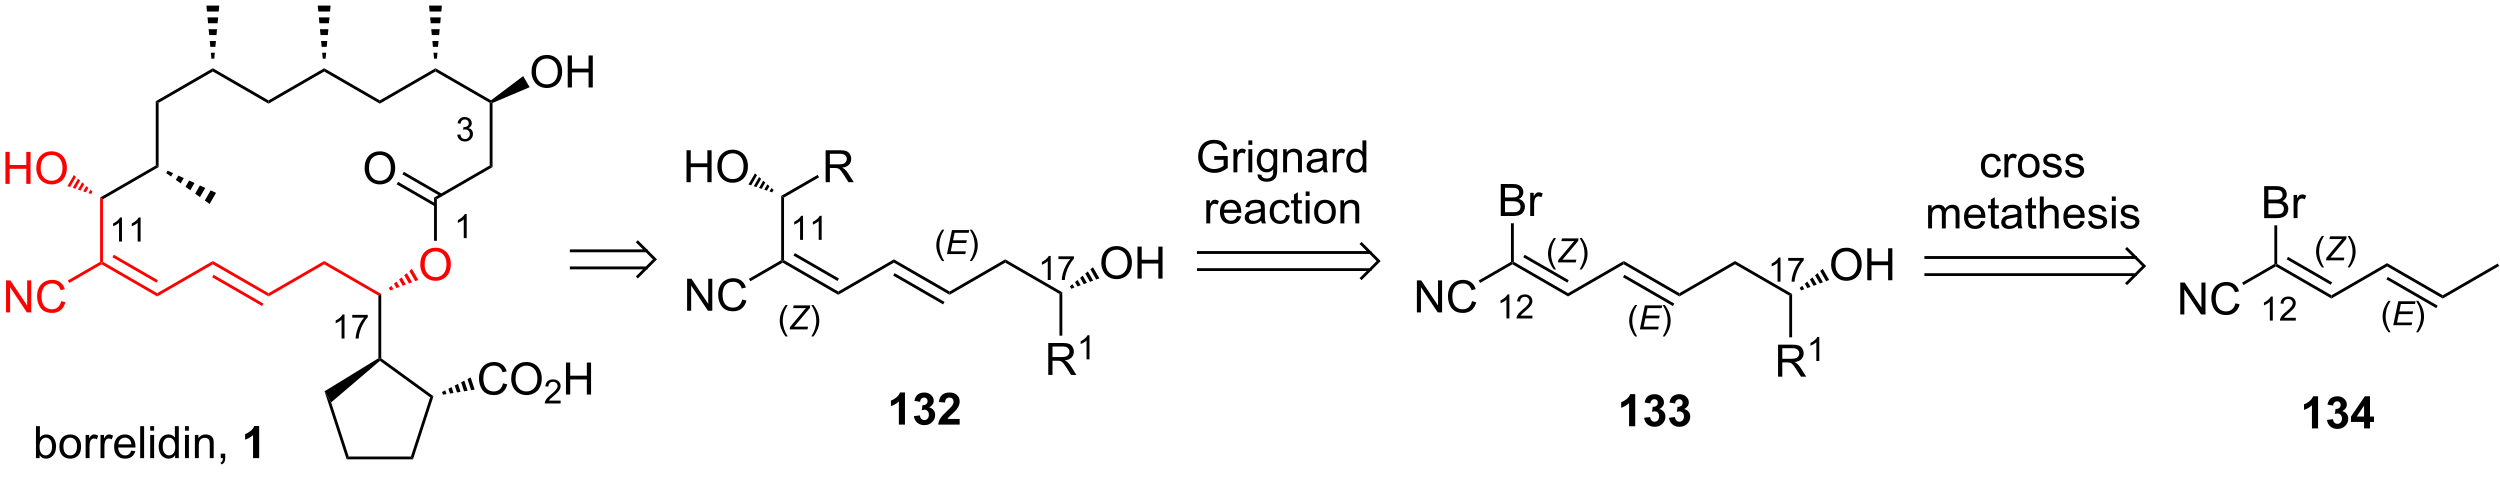 <?xml version="1.0" encoding="UTF-8"?>
<!DOCTYPE svg PUBLIC '-//W3C//DTD SVG 1.0//EN'
          'http://www.w3.org/TR/2001/REC-SVG-20010904/DTD/svg10.dtd'>
<svg stroke-dasharray="none" shape-rendering="auto" xmlns="http://www.w3.org/2000/svg" font-family="'Dialog'" text-rendering="auto" width="90" fill-opacity="1" color-interpolation="auto" color-rendering="auto" preserveAspectRatio="xMidYMid meet" font-size="12px" viewBox="0 0 90 18" fill="black" xmlns:xlink="http://www.w3.org/1999/xlink" stroke="black" image-rendering="auto" stroke-miterlimit="10" stroke-linecap="square" stroke-linejoin="miter" font-style="normal" stroke-width="1" height="18" stroke-dashoffset="0" font-weight="normal" stroke-opacity="1"
><!--Generated by the Batik Graphics2D SVG Generator--><defs id="genericDefs"
  /><g
  ><defs id="defs1"
    ><clipPath clipPathUnits="userSpaceOnUse" id="clipPath1"
      ><path d="M2.324 0.633 L463.728 0.633 L463.728 89.684 L2.324 89.684 L2.324 0.633 Z"
      /></clipPath
      ><clipPath clipPathUnits="userSpaceOnUse" id="clipPath2"
      ><path d="M0.679 18.861 L0.679 104.771 L449.254 104.771 L449.254 18.861 Z"
      /></clipPath
      ><clipPath clipPathUnits="userSpaceOnUse" id="clipPath3"
      ><path d="M0.679 18.861 L0.679 104.464 L449.254 104.464 L449.254 18.861 Z"
      /></clipPath
    ></defs
    ><g transform="matrix(0.201,0,0,0.201,-0.136,-3.784)"
    ><path d="M7.772 100.877 L7.118 100.877 L7.118 95.15 L7.822 95.15 L7.822 97.192 Q8.267 96.635 8.96 96.635 Q9.342 96.635 9.683 96.788 Q10.025 96.942 10.246 97.223 Q10.467 97.502 10.592 97.898 Q10.717 98.291 10.717 98.739 Q10.717 99.806 10.189 100.39 Q9.663 100.971 8.923 100.971 Q8.189 100.971 7.772 100.356 L7.772 100.877 ZM7.764 98.77 Q7.764 99.517 7.967 99.848 Q8.298 100.392 8.866 100.392 Q9.327 100.392 9.663 99.991 Q9.998 99.59 9.998 98.799 Q9.998 97.986 9.676 97.601 Q9.353 97.213 8.897 97.213 Q8.436 97.213 8.1 97.614 Q7.764 98.012 7.764 98.77 ZM11.31 98.801 Q11.31 97.65 11.95 97.096 Q12.487 96.635 13.255 96.635 Q14.112 96.635 14.653 97.195 Q15.198 97.754 15.198 98.744 Q15.198 99.543 14.956 100.004 Q14.716 100.463 14.258 100.718 Q13.799 100.971 13.255 100.971 Q12.385 100.971 11.846 100.413 Q11.31 99.853 11.31 98.801 ZM12.034 98.801 Q12.034 99.598 12.38 99.997 Q12.729 100.392 13.255 100.392 Q13.778 100.392 14.125 99.994 Q14.474 99.596 14.474 98.778 Q14.474 98.01 14.125 97.614 Q13.776 97.215 13.255 97.215 Q12.729 97.215 12.38 97.611 Q12.034 98.004 12.034 98.801 ZM16.014 100.877 L16.014 96.728 L16.647 96.728 L16.647 97.356 Q16.889 96.916 17.092 96.775 Q17.298 96.635 17.545 96.635 Q17.9 96.635 18.267 96.861 L18.025 97.512 Q17.767 97.361 17.509 97.361 Q17.28 97.361 17.095 97.499 Q16.913 97.637 16.834 97.885 Q16.717 98.26 16.717 98.705 L16.717 100.877 L16.014 100.877 ZM18.678 100.877 L18.678 96.728 L19.311 96.728 L19.311 97.356 Q19.553 96.916 19.756 96.775 Q19.962 96.635 20.209 96.635 Q20.564 96.635 20.931 96.861 L20.689 97.512 Q20.431 97.361 20.173 97.361 Q19.944 97.361 19.759 97.499 Q19.577 97.637 19.498 97.885 Q19.381 98.26 19.381 98.705 L19.381 100.877 L18.678 100.877 ZM24.189 99.541 L24.915 99.629 Q24.743 100.267 24.277 100.619 Q23.814 100.971 23.092 100.971 Q22.181 100.971 21.647 100.411 Q21.116 99.848 21.116 98.838 Q21.116 97.791 21.655 97.213 Q22.194 96.635 23.053 96.635 Q23.884 96.635 24.41 97.202 Q24.939 97.767 24.939 98.793 Q24.939 98.856 24.936 98.981 L21.842 98.981 Q21.881 99.666 22.228 100.03 Q22.577 100.392 23.095 100.392 Q23.483 100.392 23.756 100.189 Q24.03 99.986 24.189 99.541 ZM21.881 98.403 L24.197 98.403 Q24.15 97.879 23.931 97.619 Q23.595 97.213 23.061 97.213 Q22.577 97.213 22.246 97.538 Q21.915 97.861 21.881 98.403 ZM25.784 100.877 L25.784 95.15 L26.487 95.15 L26.487 100.877 L25.784 100.877 ZM27.579 95.957 L27.579 95.15 L28.282 95.15 L28.282 95.957 L27.579 95.957 ZM27.579 100.877 L27.579 96.728 L28.282 96.728 L28.282 100.877 L27.579 100.877 ZM32.044 100.877 L32.044 100.353 Q31.651 100.971 30.885 100.971 Q30.388 100.971 29.971 100.697 Q29.557 100.424 29.328 99.934 Q29.099 99.442 29.099 98.806 Q29.099 98.184 29.305 97.679 Q29.513 97.174 29.927 96.905 Q30.341 96.635 30.854 96.635 Q31.229 96.635 31.521 96.793 Q31.815 96.95 31.997 97.205 L31.997 95.15 L32.698 95.15 L32.698 100.877 L32.044 100.877 ZM29.823 98.806 Q29.823 99.603 30.159 99.999 Q30.495 100.392 30.95 100.392 Q31.411 100.392 31.734 100.015 Q32.057 99.637 32.057 98.864 Q32.057 98.012 31.729 97.614 Q31.401 97.215 30.919 97.215 Q30.45 97.215 30.135 97.598 Q29.823 97.981 29.823 98.806 ZM33.806 95.957 L33.806 95.15 L34.509 95.15 L34.509 95.957 L33.806 95.957 ZM33.806 100.877 L33.806 96.728 L34.509 96.728 L34.509 100.877 L33.806 100.877 ZM35.581 100.877 L35.581 96.728 L36.213 96.728 L36.213 97.317 Q36.669 96.635 37.534 96.635 Q37.909 96.635 38.221 96.77 Q38.536 96.903 38.693 97.122 Q38.849 97.34 38.911 97.642 Q38.95 97.838 38.95 98.325 L38.95 100.877 L38.247 100.877 L38.247 98.353 Q38.247 97.924 38.164 97.71 Q38.083 97.497 37.875 97.372 Q37.666 97.244 37.385 97.244 Q36.935 97.244 36.609 97.53 Q36.284 97.814 36.284 98.611 L36.284 100.877 L35.581 100.877 ZM40.212 100.877 L40.212 100.075 L41.014 100.075 L41.014 100.877 Q41.014 101.32 40.858 101.59 Q40.702 101.861 40.361 102.01 L40.165 101.71 Q40.389 101.611 40.493 101.421 Q40.6 101.234 40.611 100.877 L40.212 100.877 Z" stroke="none" clip-path="url(#clipPath3)"
    /></g
    ><g transform="matrix(0.201,0,0,0.201,-0.136,-3.784)"
    ><path d="M47.095 100.877 L45.999 100.877 L45.999 96.739 Q45.397 97.301 44.579 97.572 L44.579 96.575 Q45.009 96.434 45.512 96.043 Q46.017 95.65 46.204 95.127 L47.095 95.127 L47.095 100.877 Z" stroke="none" clip-path="url(#clipPath3)"
    /></g
    ><g transform="matrix(0.201,0,0,0.201,-0.136,-3.784)"
    ><path d="M29.084 37.244 L28.574 36.95 L38.796 31.048 L38.796 31.637 Z" stroke="none" clip-path="url(#clipPath3)"
    /></g
    ><g transform="matrix(0.201,0,0,0.201,-0.136,-3.784)"
    ><path d="M38.796 31.637 L38.796 31.048 L48.77 36.802 L48.77 37.391 Z" stroke="none" clip-path="url(#clipPath3)"
    /></g
    ><g transform="matrix(0.201,0,0,0.201,-0.136,-3.784)"
    ><path d="M48.77 37.391 L48.77 36.802 L58.737 31.048 L58.737 31.637 Z" stroke="none" clip-path="url(#clipPath3)"
    /></g
    ><g transform="matrix(0.201,0,0,0.201,-0.136,-3.784)"
    ><path d="M58.737 31.637 L58.737 31.048 L68.704 36.802 L68.704 37.391 Z" stroke="none" clip-path="url(#clipPath3)"
    /></g
    ><g transform="matrix(0.201,0,0,0.201,-0.136,-3.784)"
    ><path d="M68.704 37.391 L68.704 36.802 L78.67 31.048 L78.67 31.637 Z" stroke="none" clip-path="url(#clipPath3)"
    /></g
    ><g transform="matrix(0.201,0,0,0.201,-0.136,-3.784)"
    ><path d="M78.67 31.637 L78.67 31.048 L88.62 36.792 L88.637 37.097 L88.382 37.244 Z" stroke="none" clip-path="url(#clipPath3)"
    /></g
    ><g transform="matrix(0.201,0,0,0.201,-0.136,-3.784)"
    ><path d="M28.574 36.95 L29.084 37.244 L29.084 48.753 L28.574 48.459 Z" stroke="none" clip-path="url(#clipPath3)"
    /></g
    ><g transform="matrix(0.201,0,0,0.201,-0.136,-3.784)"
    ><path d="M28.574 48.459 L29.084 48.753 L19.117 54.508 L18.607 54.213 Z" stroke="none" clip-path="url(#clipPath3)"
    /></g
    ><g transform="matrix(0.201,0,0,0.201,-0.136,-3.784)"
    ><path d="M30.7 49.391 L31.663 49.833 L31.308 50.447 L30.444 49.833 ZM32.627 50.274 L33.59 50.715 L33.036 51.675 L32.172 51.061 ZM34.554 51.157 L35.517 51.598 L34.764 52.902 L33.9 52.288 ZM36.481 52.04 L37.444 52.481 L36.492 54.13 L35.628 53.516 ZM38.408 52.922 L39.371 53.364 L38.22 55.357 L37.356 54.743 Z" stroke="none" clip-path="url(#clipPath3)"
    /></g
    ><g fill="red" transform="matrix(0.201,0,0,0.201,-0.136,-3.784)" stroke="red"
    ><path d="M18.607 54.213 L19.117 54.508 L19.117 65.722 L18.862 65.87 L18.607 65.722 Z" stroke="none" clip-path="url(#clipPath3)"
    /></g
    ><g fill="red" transform="matrix(0.201,0,0,0.201,-0.136,-3.784)" stroke="red"
    ><path d="M18.862 66.164 L18.862 65.87 L19.117 65.722 L28.829 71.33 L28.829 71.919 ZM20.806 64.895 L28.701 69.453 L28.957 69.011 L21.061 64.453 Z" stroke="none" clip-path="url(#clipPath3)"
    /></g
    ><g fill="red" transform="matrix(0.201,0,0,0.201,-0.136,-3.784)" stroke="red"
    ><path d="M1.652 51.756 L1.652 46.029 L2.409 46.029 L2.409 48.381 L5.386 48.381 L5.386 46.029 L6.144 46.029 L6.144 51.756 L5.386 51.756 L5.386 49.055 L2.409 49.055 L2.409 51.756 L1.652 51.756 ZM7.176 48.967 Q7.176 47.54 7.942 46.735 Q8.708 45.928 9.919 45.928 Q10.71 45.928 11.346 46.308 Q11.984 46.686 12.317 47.363 Q12.653 48.04 12.653 48.899 Q12.653 49.772 12.301 50.459 Q11.95 51.147 11.304 51.501 Q10.661 51.855 9.913 51.855 Q9.106 51.855 8.468 51.464 Q7.833 51.071 7.505 50.397 Q7.176 49.719 7.176 48.967 ZM7.958 48.977 Q7.958 50.014 8.512 50.61 Q9.07 51.204 9.911 51.204 Q10.765 51.204 11.317 50.602 Q11.872 50.001 11.872 48.897 Q11.872 48.196 11.635 47.675 Q11.398 47.154 10.942 46.868 Q10.489 46.579 9.921 46.579 Q9.117 46.579 8.536 47.133 Q7.958 47.686 7.958 48.977 Z" stroke="none" clip-path="url(#clipPath3)"
    /></g
    ><g fill="red" transform="matrix(0.201,0,0,0.201,-0.136,-3.784)" stroke="red"
    ><path d="M16.992 53.575 L16.521 53.418 L16.876 52.804 L17.247 53.133 ZM16.051 53.262 L15.58 53.105 L16.134 52.146 L16.505 52.475 ZM15.11 52.948 L14.639 52.791 L15.392 51.488 L15.763 51.817 ZM14.169 52.635 L13.698 52.478 L14.65 50.829 L15.021 51.158 ZM13.228 52.321 L12.757 52.164 L13.908 50.171 L14.279 50.5 Z" stroke="none" clip-path="url(#clipPath3)"
    /></g
    ><g fill="red" transform="matrix(0.201,0,0,0.201,-0.136,-3.784)" stroke="red"
    ><path d="M28.829 71.919 L28.829 71.33 L38.796 65.575 L38.796 66.164 Z" stroke="none" clip-path="url(#clipPath3)"
    /></g
    ><g fill="red" transform="matrix(0.201,0,0,0.201,-0.136,-3.784)" stroke="red"
    ><path d="M38.796 66.164 L38.796 65.575 L48.77 71.33 L48.77 71.919 ZM38.669 68.484 L47.607 73.641 L47.862 73.199 L38.924 68.042 Z" stroke="none" clip-path="url(#clipPath3)"
    /></g
    ><g fill="red" transform="matrix(0.201,0,0,0.201,-0.136,-3.784)" stroke="red"
    ><path d="M1.757 74.774 L1.757 69.048 L2.536 69.048 L5.543 73.543 L5.543 69.048 L6.27 69.048 L6.27 74.774 L5.491 74.774 L2.484 70.274 L2.484 74.774 L1.757 74.774 ZM11.628 72.766 L12.386 72.957 Q12.149 73.891 11.529 74.384 Q10.909 74.873 10.016 74.873 Q9.089 74.873 8.508 74.496 Q7.93 74.118 7.626 73.404 Q7.324 72.688 7.324 71.868 Q7.324 70.972 7.665 70.308 Q8.008 69.641 8.639 69.295 Q9.269 68.949 10.027 68.949 Q10.886 68.949 11.472 69.386 Q12.058 69.824 12.29 70.618 L11.542 70.793 Q11.344 70.168 10.964 69.884 Q10.586 69.597 10.011 69.597 Q9.352 69.597 8.907 69.915 Q8.464 70.23 8.284 70.764 Q8.105 71.298 8.105 71.863 Q8.105 72.595 8.318 73.139 Q8.532 73.683 8.98 73.954 Q9.43 74.222 9.954 74.222 Q10.589 74.222 11.029 73.855 Q11.472 73.488 11.628 72.766 Z" stroke="none" clip-path="url(#clipPath3)"
    /></g
    ><g fill="red" transform="matrix(0.201,0,0,0.201,-0.136,-3.784)" stroke="red"
    ><path d="M18.607 65.722 L18.862 65.87 L18.862 66.164 L13.086 69.499 L12.831 69.057 Z" stroke="none" clip-path="url(#clipPath3)"
    /></g
    ><g fill="red" transform="matrix(0.201,0,0,0.201,-0.136,-3.784)" stroke="red"
    ><path d="M48.77 71.919 L48.77 71.33 L58.737 65.575 L58.737 66.164 Z" stroke="none" clip-path="url(#clipPath3)"
    /></g
    ><g fill="red" transform="matrix(0.201,0,0,0.201,-0.136,-3.784)" stroke="red"
    ><path d="M58.737 66.164 L58.737 65.575 L68.959 71.477 L68.448 71.772 Z" stroke="none" clip-path="url(#clipPath3)"
    /></g
    ><g fill="red" transform="matrix(0.201,0,0,0.201,-0.136,-3.784)" stroke="red"
    ><path d="M75.947 66.231 Q75.947 64.804 76.713 63.999 Q77.478 63.192 78.689 63.192 Q79.481 63.192 80.116 63.572 Q80.754 63.949 81.088 64.626 Q81.424 65.304 81.424 66.163 Q81.424 67.035 81.072 67.723 Q80.72 68.41 80.075 68.764 Q79.431 69.119 78.684 69.119 Q77.877 69.119 77.239 68.728 Q76.603 68.335 76.275 67.66 Q75.947 66.983 75.947 66.231 ZM76.728 66.241 Q76.728 67.278 77.283 67.874 Q77.84 68.468 78.681 68.468 Q79.535 68.468 80.088 67.866 Q80.642 67.264 80.642 66.16 Q80.642 65.46 80.405 64.939 Q80.168 64.418 79.713 64.132 Q79.259 63.843 78.692 63.843 Q77.887 63.843 77.306 64.397 Q76.728 64.949 76.728 66.241 Z" stroke="none" clip-path="url(#clipPath3)"
    /></g
    ><g fill="red" transform="matrix(0.201,0,0,0.201,-0.136,-3.784)" stroke="red"
    ><path d="M70.319 70.397 L70.778 70.017 L71.132 70.632 L70.574 70.839 ZM71.237 69.637 L71.695 69.258 L72.249 70.217 L71.691 70.424 ZM72.154 68.878 L72.613 68.498 L73.366 69.802 L72.807 70.009 ZM73.072 68.118 L73.531 67.738 L74.482 69.387 L73.924 69.594 ZM73.989 67.358 L74.448 66.979 L75.599 68.972 L75.041 69.179 Z" stroke="none" clip-path="url(#clipPath3)"
    /></g
    ><g transform="matrix(0.201,0,0,0.201,-0.136,-3.784)"
    ><path d="M68.448 71.772 L68.959 71.477 L68.959 83.004 L68.704 83.133 L68.448 82.992 Z" stroke="none" clip-path="url(#clipPath3)"
    /></g
    ><g transform="matrix(0.201,0,0,0.201,-0.136,-3.784)"
    ><path d="M68.448 82.992 L68.704 83.133 L68.716 83.457 L59.986 90.897 L58.804 88.91 Z" stroke="none" clip-path="url(#clipPath3)"
    /></g
    ><g transform="matrix(0.201,0,0,0.201,-0.136,-3.784)"
    ><path d="M58.804 88.91 L59.986 90.897 L63.134 100.59 L62.764 101.1 Z" stroke="none" clip-path="url(#clipPath3)"
    /></g
    ><g transform="matrix(0.201,0,0,0.201,-0.136,-3.784)"
    ><path d="M62.764 101.1 L63.134 100.59 L74.273 100.59 L74.644 101.1 Z" stroke="none" clip-path="url(#clipPath3)"
    /></g
    ><g transform="matrix(0.201,0,0,0.201,-0.136,-3.784)"
    ><path d="M74.644 101.1 L74.273 100.59 L77.715 89.993 L78.315 89.798 Z" stroke="none" clip-path="url(#clipPath3)"
    /></g
    ><g transform="matrix(0.201,0,0,0.201,-0.136,-3.784)"
    ><path d="M78.315 89.798 L77.715 89.993 L68.716 83.457 L68.704 83.133 L68.959 83.004 Z" stroke="none" clip-path="url(#clipPath3)"
    /></g
    ><g transform="matrix(0.201,0,0,0.201,-0.136,-3.784)"
    ><path d="M78.925 61.957 L78.415 61.957 L78.415 54.213 L78.925 54.508 Z" stroke="none" clip-path="url(#clipPath3)"
    /></g
    ><g transform="matrix(0.201,0,0,0.201,-0.136,-3.784)"
    ><path d="M78.925 54.508 L78.415 54.213 L88.382 48.459 L88.892 48.753 Z" stroke="none" clip-path="url(#clipPath3)"
    /></g
    ><g transform="matrix(0.201,0,0,0.201,-0.136,-3.784)"
    ><path d="M65.98 48.967 Q65.98 47.54 66.746 46.735 Q67.512 45.928 68.722 45.928 Q69.514 45.928 70.15 46.308 Q70.788 46.686 71.121 47.363 Q71.457 48.04 71.457 48.899 Q71.457 49.772 71.105 50.459 Q70.754 51.147 70.108 51.501 Q69.465 51.855 68.717 51.855 Q67.91 51.855 67.272 51.464 Q66.637 51.071 66.308 50.397 Q65.98 49.719 65.98 48.967 ZM66.762 48.977 Q66.762 50.014 67.316 50.61 Q67.874 51.204 68.715 51.204 Q69.569 51.204 70.121 50.602 Q70.676 50.001 70.676 48.897 Q70.676 48.196 70.439 47.675 Q70.202 47.154 69.746 46.868 Q69.293 46.579 68.725 46.579 Q67.92 46.579 67.34 47.133 Q66.762 47.686 66.762 48.977 Z" stroke="none" clip-path="url(#clipPath3)"
    /></g
    ><g transform="matrix(0.201,0,0,0.201,-0.136,-3.784)"
    ><path d="M79.834 53.542 L73.011 49.603 L72.756 50.044 L79.578 53.983 ZM78.798 55.336 L71.976 51.397 L71.721 51.839 L78.543 55.778 Z" stroke="none" clip-path="url(#clipPath3)"
    /></g
    ><g transform="matrix(0.201,0,0,0.201,-0.136,-3.784)"
    ><path d="M88.382 37.244 L88.637 37.097 L88.892 37.264 L88.892 48.753 L88.382 48.459 Z" stroke="none" clip-path="url(#clipPath3)"
    /></g
    ><g transform="matrix(0.201,0,0,0.201,-0.136,-3.784)"
    ><path d="M95.88 31.703 Q95.88 30.276 96.646 29.471 Q97.412 28.664 98.622 28.664 Q99.414 28.664 100.049 29.044 Q100.688 29.422 101.021 30.099 Q101.357 30.776 101.357 31.635 Q101.357 32.508 101.005 33.195 Q100.654 33.883 100.008 34.237 Q99.365 34.591 98.617 34.591 Q97.81 34.591 97.172 34.2 Q96.537 33.807 96.208 33.133 Q95.88 32.456 95.88 31.703 ZM96.662 31.713 Q96.662 32.75 97.216 33.346 Q97.773 33.94 98.615 33.94 Q99.469 33.94 100.021 33.339 Q100.576 32.737 100.576 31.633 Q100.576 30.932 100.339 30.411 Q100.102 29.89 99.646 29.604 Q99.193 29.315 98.625 29.315 Q97.82 29.315 97.24 29.87 Q96.662 30.422 96.662 31.713 ZM102.356 34.492 L102.356 28.765 L103.113 28.765 L103.113 31.117 L106.09 31.117 L106.09 28.765 L106.848 28.765 L106.848 34.492 L106.09 34.492 L106.09 31.792 L103.113 31.792 L103.113 34.492 L102.356 34.492 Z" stroke="none" clip-path="url(#clipPath3)"
    /></g
    ><g transform="matrix(0.201,0,0,0.201,-0.136,-3.784)"
    ><path d="M88.892 37.264 L88.637 37.097 L88.62 36.792 L94.381 32.451 L95.532 34.444 Z" stroke="none" clip-path="url(#clipPath3)"
    /></g
    ><g transform="matrix(0.201,0,0,0.201,-0.136,-3.784)"
    ><path d="M90.771 87.481 L91.529 87.671 Q91.292 88.606 90.672 89.098 Q90.052 89.588 89.159 89.588 Q88.232 89.588 87.651 89.21 Q87.073 88.832 86.768 88.119 Q86.466 87.403 86.466 86.582 Q86.466 85.686 86.808 85.022 Q87.151 84.356 87.781 84.009 Q88.412 83.663 89.169 83.663 Q90.029 83.663 90.615 84.1 Q91.201 84.538 91.433 85.332 L90.685 85.507 Q90.487 84.882 90.107 84.598 Q89.729 84.311 89.154 84.311 Q88.495 84.311 88.05 84.629 Q87.607 84.944 87.427 85.478 Q87.248 86.012 87.248 86.577 Q87.248 87.309 87.461 87.853 Q87.675 88.397 88.123 88.668 Q88.573 88.936 89.097 88.936 Q89.732 88.936 90.172 88.569 Q90.615 88.202 90.771 87.481 ZM92.233 86.699 Q92.233 85.272 92.999 84.468 Q93.764 83.66 94.975 83.66 Q95.767 83.66 96.403 84.041 Q97.041 84.418 97.374 85.095 Q97.71 85.772 97.71 86.632 Q97.71 87.504 97.358 88.192 Q97.007 88.879 96.361 89.233 Q95.718 89.588 94.97 89.588 Q94.163 89.588 93.525 89.197 Q92.889 88.804 92.561 88.129 Q92.233 87.452 92.233 86.699 ZM93.014 86.71 Q93.014 87.746 93.569 88.343 Q94.126 88.936 94.968 88.936 Q95.822 88.936 96.374 88.335 Q96.929 87.733 96.929 86.629 Q96.929 85.929 96.692 85.408 Q96.455 84.887 95.999 84.6 Q95.546 84.311 94.978 84.311 Q94.173 84.311 93.593 84.866 Q93.014 85.418 93.014 86.71 Z" stroke="none" clip-path="url(#clipPath3)"
    /></g
    ><g transform="matrix(0.201,0,0,0.201,-0.136,-3.784)"
    ><path d="M101.089 90.581 L101.089 91.088 L98.249 91.088 Q98.244 90.897 98.312 90.721 Q98.419 90.432 98.658 90.151 Q98.898 89.87 99.349 89.501 Q100.048 88.926 100.294 88.591 Q100.541 88.254 100.541 87.956 Q100.541 87.643 100.316 87.428 Q100.093 87.212 99.732 87.212 Q99.351 87.212 99.123 87.44 Q98.894 87.669 98.892 88.073 L98.349 88.018 Q98.406 87.411 98.769 87.094 Q99.132 86.776 99.744 86.776 Q100.363 86.776 100.722 87.12 Q101.084 87.462 101.084 87.967 Q101.084 88.225 100.978 88.475 Q100.873 88.723 100.626 88.999 Q100.382 89.274 99.814 89.754 Q99.339 90.153 99.205 90.296 Q99.07 90.438 98.982 90.581 L101.089 90.581 Z" stroke="none" clip-path="url(#clipPath3)"
    /></g
    ><g transform="matrix(0.201,0,0,0.201,-0.136,-3.784)"
    ><path d="M102.045 89.489 L102.045 83.762 L102.803 83.762 L102.803 86.114 L105.78 86.114 L105.78 83.762 L106.538 83.762 L106.538 89.489 L105.78 89.489 L105.78 86.788 L102.803 86.788 L102.803 89.489 L102.045 89.489 Z" stroke="none" clip-path="url(#clipPath3)"
    /></g
    ><g transform="matrix(0.201,0,0,0.201,-0.136,-3.784)"
    ><path d="M79.85 89.03 L80.419 88.741 L80.639 89.415 L80.008 89.516 ZM80.989 88.451 L81.558 88.161 L81.901 89.214 L81.27 89.315 ZM82.128 87.871 L82.698 87.582 L83.163 89.013 L82.532 89.114 ZM83.267 87.292 L83.836 87.002 L84.425 88.812 L83.794 88.913 ZM84.406 86.712 L84.975 86.422 L85.687 88.611 L85.056 88.712 Z" stroke="none" clip-path="url(#clipPath3)"
    /></g
    ><g transform="matrix(0.201,0,0,0.201,-0.136,-3.784)"
    ><path d="M84.263 61.475 L83.736 61.475 L83.736 58.114 Q83.545 58.296 83.236 58.477 Q82.927 58.659 82.681 58.751 L82.681 58.241 Q83.123 58.032 83.453 57.737 Q83.785 57.44 83.924 57.163 L84.263 57.163 L84.263 61.475 Z" stroke="none" clip-path="url(#clipPath3)"
    /></g
    ><g transform="matrix(0.201,0,0,0.201,-0.136,-3.784)"
    ><path d="M22.521 62.083 L21.994 62.083 L21.994 58.721 Q21.803 58.903 21.494 59.085 Q21.186 59.266 20.939 59.358 L20.939 58.848 Q21.381 58.639 21.711 58.344 Q22.043 58.048 22.182 57.77 L22.521 57.77 L22.521 62.083 ZM25.858 62.083 L25.331 62.083 L25.331 58.721 Q25.14 58.903 24.831 59.085 Q24.522 59.266 24.276 59.358 L24.276 58.848 Q24.718 58.639 25.048 58.344 Q25.38 58.048 25.518 57.77 L25.858 57.77 L25.858 62.083 Z" stroke="none" clip-path="url(#clipPath3)"
    /></g
    ><g stroke-linecap="butt" stroke-width="0.51" transform="matrix(0.201,0,0,0.201,-0.136,-3.784)"
    ><path fill="none" d="M102.995 63.748 L116.45 63.748 M102.995 66.809 L116.45 66.809 M114.919 68.34 L117.981 65.278 L114.919 62.217" clip-path="url(#clipPath3)"
    /></g
    ><g transform="matrix(0.201,0,0,0.201,-0.136,-3.784)"
    ><path d="M78.415 29.33 L78.316 28.274 L79.025 28.274 L78.925 29.33 ZM78.216 27.219 L78.117 26.164 L79.224 26.164 L79.124 27.219 ZM78.017 25.109 L77.918 24.054 L79.423 24.054 L79.323 25.109 ZM77.818 22.998 L77.719 21.943 L79.622 21.943 L79.522 22.998 ZM77.619 20.888 L77.519 19.833 L79.821 19.833 L79.722 20.888 Z" stroke="none" clip-path="url(#clipPath3)"
    /></g
    ><g transform="matrix(0.201,0,0,0.201,-0.136,-3.784)"
    ><path d="M58.482 29.33 L58.382 28.274 L59.092 28.274 L58.992 29.33 ZM58.283 27.219 L58.183 26.164 L59.291 26.164 L59.191 27.219 ZM58.084 25.109 L57.984 24.054 L59.49 24.054 L59.39 25.109 ZM57.885 22.998 L57.785 21.943 L59.689 21.943 L59.589 22.998 ZM57.686 20.888 L57.586 19.833 L59.888 19.833 L59.788 20.888 Z" stroke="none" clip-path="url(#clipPath3)"
    /></g
    ><g transform="matrix(0.201,0,0,0.201,-0.136,-3.784)"
    ><path d="M38.541 29.33 L38.441 28.274 L39.15 28.274 L39.051 29.33 ZM38.342 27.219 L38.242 26.164 L39.349 26.164 L39.25 27.219 ZM38.142 25.109 L38.043 24.054 L39.548 24.054 L39.449 25.109 ZM37.943 22.998 L37.844 21.943 L39.748 21.943 L39.648 22.998 ZM37.744 20.888 L37.645 19.833 L39.947 19.833 L39.847 20.888 Z" stroke="none" clip-path="url(#clipPath3)"
    /></g
    ><g transform="matrix(0.201,0,0,0.201,-0.136,-3.784)"
    ><path d="M82.575 42.961 L83.102 42.891 Q83.194 43.34 83.411 43.537 Q83.629 43.734 83.944 43.734 Q84.315 43.734 84.571 43.477 Q84.829 43.219 84.829 42.838 Q84.829 42.475 84.59 42.24 Q84.354 42.004 83.987 42.004 Q83.838 42.004 83.616 42.062 L83.674 41.6 Q83.727 41.605 83.758 41.605 Q84.096 41.605 84.366 41.43 Q84.635 41.254 84.635 40.887 Q84.635 40.598 84.438 40.408 Q84.243 40.217 83.932 40.217 Q83.624 40.217 83.418 40.41 Q83.213 40.603 83.155 40.99 L82.627 40.897 Q82.725 40.365 83.067 40.074 Q83.411 39.783 83.921 39.783 Q84.272 39.783 84.567 39.934 Q84.864 40.084 85.02 40.346 Q85.176 40.605 85.176 40.898 Q85.176 41.178 85.026 41.406 Q84.877 41.635 84.585 41.77 Q84.965 41.857 85.176 42.135 Q85.387 42.41 85.387 42.826 Q85.387 43.389 84.977 43.781 Q84.567 44.172 83.94 44.172 Q83.376 44.172 83.001 43.836 Q82.627 43.498 82.575 42.961 Z" stroke="none" clip-path="url(#clipPath3)"
    /></g
    ><g transform="matrix(0.201,0,0,0.201,-0.136,-3.784)"
    ><path d="M62.38 79.459 L61.853 79.459 L61.853 76.097 Q61.661 76.279 61.353 76.46 Q61.044 76.642 60.798 76.734 L60.798 76.224 Q61.239 76.015 61.569 75.72 Q61.901 75.423 62.04 75.146 L62.38 75.146 L62.38 79.459 ZM63.766 75.726 L63.766 75.218 L66.545 75.218 L66.545 75.628 Q66.135 76.066 65.733 76.79 Q65.33 77.513 65.109 78.277 Q64.951 78.816 64.908 79.459 L64.365 79.459 Q64.375 78.951 64.565 78.234 Q64.756 77.515 65.112 76.849 Q65.467 76.183 65.869 75.726 L63.766 75.726 Z" stroke="none" clip-path="url(#clipPath3)"
    /></g
    ><g transform="matrix(0.201,0,0,0.201,-0.136,-3.784)"
    ><path d="M148.552 51.46 L148.552 45.734 L151.091 45.734 Q151.857 45.734 152.255 45.887 Q152.653 46.041 152.89 46.432 Q153.13 46.822 153.13 47.296 Q153.13 47.906 152.734 48.325 Q152.341 48.742 151.515 48.853 Q151.817 48.999 151.974 49.14 Q152.304 49.445 152.601 49.9 L153.599 51.46 L152.646 51.46 L151.888 50.267 Q151.554 49.752 151.338 49.478 Q151.125 49.205 150.956 49.096 Q150.786 48.986 150.609 48.945 Q150.482 48.916 150.187 48.916 L149.31 48.916 L149.31 51.46 L148.552 51.46 ZM149.31 48.26 L150.937 48.26 Q151.458 48.26 151.75 48.153 Q152.044 48.046 152.195 47.809 Q152.349 47.572 152.349 47.296 Q152.349 46.89 152.052 46.63 Q151.757 46.367 151.122 46.367 L149.31 46.367 L149.31 48.26 Z" stroke="none" clip-path="url(#clipPath3)"
    /></g
    ><g transform="matrix(0.201,0,0,0.201,-0.136,-3.784)"
    ><path d="M147.119 50.144 L147.374 50.586 L141.099 54.204 L140.589 53.909 Z" stroke="none" clip-path="url(#clipPath3)"
    /></g
    ><g transform="matrix(0.201,0,0,0.201,-0.136,-3.784)"
    ><path d="M140.589 53.909 L141.099 54.204 L141.099 65.427 L140.844 65.574 L140.589 65.427 Z" stroke="none" clip-path="url(#clipPath3)"
    /></g
    ><g transform="matrix(0.201,0,0,0.201,-0.136,-3.784)"
    ><path d="M140.844 65.869 L140.844 65.574 L141.099 65.427 L150.81 71.034 L150.81 71.623 ZM142.788 64.599 L150.683 69.157 L150.938 68.716 L143.043 64.157 Z" stroke="none" clip-path="url(#clipPath3)"
    /></g
    ><g transform="matrix(0.201,0,0,0.201,-0.136,-3.784)"
    ><path d="M123.633 51.46 L123.633 45.734 L124.391 45.734 L124.391 48.085 L127.367 48.085 L127.367 45.734 L128.125 45.734 L128.125 51.46 L127.367 51.46 L127.367 48.76 L124.391 48.76 L124.391 51.46 L123.633 51.46 ZM129.158 48.671 Q129.158 47.244 129.923 46.439 Q130.689 45.632 131.9 45.632 Q132.691 45.632 133.327 46.012 Q133.965 46.39 134.298 47.067 Q134.634 47.744 134.634 48.603 Q134.634 49.476 134.283 50.163 Q133.931 50.851 133.285 51.205 Q132.642 51.559 131.894 51.559 Q131.087 51.559 130.449 51.169 Q129.814 50.775 129.486 50.101 Q129.158 49.424 129.158 48.671 ZM129.939 48.682 Q129.939 49.718 130.494 50.314 Q131.051 50.908 131.892 50.908 Q132.746 50.908 133.298 50.307 Q133.853 49.705 133.853 48.601 Q133.853 47.9 133.616 47.38 Q133.379 46.859 132.923 46.572 Q132.47 46.283 131.902 46.283 Q131.098 46.283 130.517 46.838 Q129.939 47.39 129.939 48.682 Z" stroke="none" clip-path="url(#clipPath3)"
    /></g
    ><g transform="matrix(0.201,0,0,0.201,-0.136,-3.784)"
    ><path d="M138.973 53.273 L138.502 53.116 L138.857 52.502 L139.228 52.831 ZM138.032 52.96 L137.562 52.804 L138.115 51.844 L138.486 52.173 ZM137.092 52.648 L136.621 52.491 L137.373 51.187 L137.744 51.516 ZM136.151 52.335 L135.681 52.179 L136.632 50.53 L137.003 50.858 ZM135.211 52.023 L134.74 51.866 L135.89 49.872 L136.261 50.201 Z" stroke="none" clip-path="url(#clipPath3)"
    /></g
    ><g transform="matrix(0.201,0,0,0.201,-0.136,-3.784)"
    ><path d="M150.81 71.623 L150.81 71.034 L160.777 65.279 L160.777 65.869 Z" stroke="none" clip-path="url(#clipPath3)"
    /></g
    ><g transform="matrix(0.201,0,0,0.201,-0.136,-3.784)"
    ><path d="M160.777 65.869 L160.777 65.279 L170.751 71.034 L170.752 71.623 ZM160.65 68.188 L169.588 73.345 L169.843 72.903 L160.905 67.746 Z" stroke="none" clip-path="url(#clipPath3)"
    /></g
    ><g transform="matrix(0.201,0,0,0.201,-0.136,-3.784)"
    ><path d="M123.738 74.479 L123.738 68.752 L124.517 68.752 L127.525 73.247 L127.525 68.752 L128.251 68.752 L128.251 74.479 L127.473 74.479 L124.465 69.979 L124.465 74.479 L123.738 74.479 ZM133.609 72.471 L134.367 72.661 Q134.13 73.596 133.511 74.088 Q132.891 74.578 131.998 74.578 Q131.07 74.578 130.49 74.2 Q129.911 73.822 129.607 73.109 Q129.305 72.393 129.305 71.572 Q129.305 70.677 129.646 70.013 Q129.99 69.346 130.62 68.999 Q131.25 68.653 132.008 68.653 Q132.867 68.653 133.453 69.091 Q134.039 69.528 134.271 70.322 L133.524 70.497 Q133.326 69.872 132.945 69.588 Q132.568 69.302 131.992 69.302 Q131.333 69.302 130.888 69.619 Q130.445 69.934 130.266 70.468 Q130.086 71.002 130.086 71.567 Q130.086 72.299 130.3 72.843 Q130.513 73.388 130.961 73.658 Q131.411 73.927 131.935 73.927 Q132.57 73.927 133.011 73.559 Q133.453 73.192 133.609 72.471 Z" stroke="none" clip-path="url(#clipPath3)"
    /></g
    ><g transform="matrix(0.201,0,0,0.201,-0.136,-3.784)"
    ><path d="M140.589 65.427 L140.844 65.574 L140.844 65.869 L135.068 69.204 L134.813 68.762 Z" stroke="none" clip-path="url(#clipPath3)"
    /></g
    ><g transform="matrix(0.201,0,0,0.201,-0.136,-3.784)"
    ><path d="M170.752 71.623 L170.751 71.034 L180.718 65.279 L180.718 65.869 Z" stroke="none" clip-path="url(#clipPath3)"
    /></g
    ><g transform="matrix(0.201,0,0,0.201,-0.136,-3.784)"
    ><path d="M180.718 65.869 L180.718 65.279 L190.94 71.181 L190.43 71.476 Z" stroke="none" clip-path="url(#clipPath3)"
    /></g
    ><g transform="matrix(0.201,0,0,0.201,-0.136,-3.784)"
    ><path d="M197.928 65.935 Q197.928 64.508 198.694 63.703 Q199.459 62.896 200.67 62.896 Q201.462 62.896 202.097 63.276 Q202.736 63.654 203.069 64.331 Q203.405 65.008 203.405 65.867 Q203.405 66.74 203.053 67.427 Q202.702 68.115 202.056 68.469 Q201.413 68.823 200.665 68.823 Q199.858 68.823 199.22 68.432 Q198.584 68.039 198.256 67.365 Q197.928 66.688 197.928 65.935 ZM198.709 65.945 Q198.709 66.982 199.264 67.578 Q199.821 68.172 200.663 68.172 Q201.517 68.172 202.069 67.57 Q202.624 66.969 202.624 65.865 Q202.624 65.164 202.387 64.643 Q202.15 64.122 201.694 63.836 Q201.241 63.547 200.673 63.547 Q199.868 63.547 199.288 64.102 Q198.709 64.654 198.709 65.945 ZM204.404 68.724 L204.404 62.997 L205.161 62.997 L205.161 65.349 L208.138 65.349 L208.138 62.997 L208.896 62.997 L208.896 68.724 L208.138 68.724 L208.138 66.023 L205.161 66.023 L205.161 68.724 L204.404 68.724 Z" stroke="none" clip-path="url(#clipPath3)"
    /></g
    ><g transform="matrix(0.201,0,0,0.201,-0.136,-3.784)"
    ><path d="M192.3 70.101 L192.759 69.722 L193.114 70.336 L192.555 70.543 ZM193.218 69.342 L193.677 68.962 L194.23 69.921 L193.672 70.128 ZM194.135 68.582 L194.594 68.202 L195.347 69.506 L194.789 69.713 ZM195.053 67.822 L195.512 67.443 L196.464 69.091 L195.905 69.299 ZM195.97 67.063 L196.429 66.683 L197.58 68.676 L197.022 68.884 Z" stroke="none" clip-path="url(#clipPath3)"
    /></g
    ><g transform="matrix(0.201,0,0,0.201,-0.136,-3.784)"
    ><path d="M188.426 85.98 L188.426 80.253 L190.965 80.253 Q191.731 80.253 192.13 80.407 Q192.528 80.561 192.765 80.951 Q193.005 81.342 193.005 81.816 Q193.005 82.425 192.609 82.844 Q192.215 83.261 191.39 83.373 Q191.692 83.519 191.848 83.659 Q192.179 83.964 192.476 84.42 L193.473 85.98 L192.52 85.98 L191.762 84.787 Q191.429 84.272 191.213 83.998 Q190.999 83.725 190.83 83.615 Q190.661 83.506 190.484 83.464 Q190.356 83.436 190.062 83.436 L189.184 83.436 L189.184 85.98 L188.426 85.98 ZM189.184 82.779 L190.812 82.779 Q191.333 82.779 191.624 82.672 Q191.919 82.566 192.07 82.329 Q192.223 82.092 192.223 81.816 Q192.223 81.409 191.926 81.149 Q191.632 80.886 190.997 80.886 L189.184 80.886 L189.184 82.779 Z" stroke="none" clip-path="url(#clipPath3)"
    /></g
    ><g transform="matrix(0.201,0,0,0.201,-0.136,-3.784)"
    ><path d="M195.81 83.18 L195.282 83.18 L195.282 79.819 Q195.091 80 194.782 80.182 Q194.474 80.363 194.228 80.455 L194.228 79.945 Q194.669 79.736 194.999 79.442 Q195.331 79.145 195.47 78.867 L195.81 78.867 L195.81 83.18 Z" stroke="none" clip-path="url(#clipPath3)"
    /></g
    ><g transform="matrix(0.201,0,0,0.201,-0.136,-3.784)"
    ><path d="M190.43 71.476 L190.94 71.181 L190.94 78.945 L190.43 78.945 Z" stroke="none" clip-path="url(#clipPath3)"
    /></g
    ><g transform="matrix(0.201,0,0,0.201,-0.136,-3.784)"
    ><path d="M144.503 61.787 L143.975 61.787 L143.975 58.426 Q143.784 58.607 143.475 58.789 Q143.167 58.971 142.921 59.062 L142.921 58.553 Q143.362 58.344 143.692 58.049 Q144.024 57.752 144.163 57.475 L144.503 57.475 L144.503 61.787 ZM147.839 61.787 L147.312 61.787 L147.312 58.426 Q147.121 58.607 146.812 58.789 Q146.504 58.971 146.257 59.062 L146.257 58.553 Q146.699 58.344 147.029 58.049 Q147.361 57.752 147.5 57.475 L147.839 57.475 L147.839 61.787 Z" stroke="none" clip-path="url(#clipPath3)"
    /></g
    ><g transform="matrix(0.201,0,0,0.201,-0.136,-3.784)"
    ><path d="M188.861 68.972 L188.334 68.972 L188.334 65.611 Q188.142 65.793 187.834 65.974 Q187.525 66.156 187.279 66.248 L187.279 65.738 Q187.72 65.529 188.05 65.234 Q188.382 64.937 188.521 64.66 L188.861 64.66 L188.861 68.972 ZM190.247 65.24 L190.247 64.732 L193.026 64.732 L193.026 65.142 Q192.616 65.58 192.214 66.304 Q191.811 67.027 191.59 67.791 Q191.432 68.33 191.389 68.972 L190.846 68.972 Q190.856 68.465 191.046 67.748 Q191.237 67.029 191.593 66.363 Q191.948 65.697 192.35 65.24 L190.247 65.24 Z" stroke="none" clip-path="url(#clipPath3)"
    /></g
    ><g transform="matrix(0.201,0,0,0.201,-0.136,-3.784)"
    ><path d="M162.76 94.874 L161.664 94.874 L161.664 90.736 Q161.062 91.299 160.245 91.57 L160.245 90.572 Q160.674 90.432 161.177 90.041 Q161.682 89.648 161.87 89.124 L162.76 89.124 L162.76 94.874 ZM164.363 93.354 L165.426 93.226 Q165.475 93.632 165.696 93.848 Q165.921 94.062 166.238 94.062 Q166.577 94.062 166.809 93.804 Q167.043 93.546 167.043 93.109 Q167.043 92.695 166.819 92.453 Q166.598 92.21 166.277 92.21 Q166.066 92.21 165.772 92.291 L165.894 91.398 Q166.34 91.408 166.574 91.205 Q166.809 90.999 166.809 90.658 Q166.809 90.369 166.637 90.197 Q166.465 90.025 166.178 90.025 Q165.897 90.025 165.696 90.221 Q165.499 90.416 165.457 90.791 L164.444 90.619 Q164.551 90.101 164.762 89.791 Q164.975 89.479 165.355 89.302 Q165.738 89.124 166.209 89.124 Q167.019 89.124 167.506 89.64 Q167.91 90.062 167.91 90.593 Q167.91 91.346 167.084 91.796 Q167.577 91.9 167.871 92.268 Q168.168 92.635 168.168 93.156 Q168.168 93.908 167.616 94.442 Q167.066 94.973 166.246 94.973 Q165.467 94.973 164.954 94.525 Q164.444 94.078 164.363 93.354 ZM172.557 93.854 L172.557 94.874 L168.711 94.874 Q168.773 94.296 169.086 93.778 Q169.398 93.26 170.32 92.406 Q171.062 91.713 171.229 91.468 Q171.456 91.127 171.456 90.796 Q171.456 90.429 171.258 90.231 Q171.062 90.033 170.714 90.033 Q170.37 90.033 170.167 90.242 Q169.964 90.447 169.932 90.929 L168.839 90.82 Q168.937 89.913 169.453 89.52 Q169.969 89.124 170.742 89.124 Q171.589 89.124 172.073 89.583 Q172.557 90.038 172.557 90.718 Q172.557 91.104 172.419 91.455 Q172.281 91.804 171.979 92.187 Q171.781 92.439 171.26 92.916 Q170.742 93.393 170.601 93.549 Q170.464 93.705 170.377 93.854 L172.557 93.854 Z" stroke="none" clip-path="url(#clipPath3)"
    /></g
    ><g stroke-linecap="butt" stroke-width="0.51" transform="matrix(0.201,0,0,0.201,-0.136,-3.784)"
    ><path fill="none" d="M215.31 64.051 L246.069 64.051 M215.31 67.113 L246.069 67.113 M244.539 68.643 L247.6 65.582 L244.539 62.521" clip-path="url(#clipPath3)"
    /></g
    ><g transform="matrix(0.201,0,0,0.201,-0.136,-3.784)"
    ><path d="M269.471 57.511 L269.471 51.784 L271.619 51.784 Q272.275 51.784 272.671 51.958 Q273.07 52.13 273.294 52.492 Q273.518 52.854 273.518 53.248 Q273.518 53.615 273.317 53.94 Q273.119 54.263 272.718 54.464 Q273.236 54.615 273.515 54.982 Q273.796 55.349 273.796 55.849 Q273.796 56.253 273.624 56.599 Q273.455 56.943 273.205 57.13 Q272.955 57.318 272.577 57.414 Q272.202 57.511 271.656 57.511 L269.471 57.511 ZM270.228 54.19 L271.468 54.19 Q271.971 54.19 272.19 54.123 Q272.478 54.036 272.624 53.839 Q272.773 53.638 272.773 53.339 Q272.773 53.052 272.635 52.836 Q272.499 52.62 272.244 52.539 Q271.992 52.458 271.374 52.458 L270.228 52.458 L270.228 54.19 ZM270.228 56.833 L271.656 56.833 Q272.023 56.833 272.171 56.807 Q272.432 56.761 272.606 56.651 Q272.783 56.542 272.895 56.333 Q273.01 56.123 273.01 55.849 Q273.01 55.529 272.846 55.294 Q272.682 55.057 272.39 54.961 Q272.101 54.865 271.554 54.865 L270.228 54.865 L270.228 56.833 ZM274.742 57.511 L274.742 53.362 L275.374 53.362 L275.374 53.99 Q275.617 53.55 275.82 53.409 Q276.025 53.268 276.273 53.268 Q276.627 53.268 276.994 53.495 L276.752 54.146 Q276.494 53.995 276.236 53.995 Q276.007 53.995 275.822 54.133 Q275.64 54.271 275.562 54.518 Q275.445 54.893 275.445 55.339 L275.445 57.511 L274.742 57.511 Z" stroke="none" clip-path="url(#clipPath3)"
    /></g
    ><g transform="matrix(0.201,0,0,0.201,-0.136,-3.784)"
    ><path d="M271.298 58.81 L271.808 58.81 L271.808 65.722 L271.553 65.87 L271.298 65.722 Z" stroke="none" clip-path="url(#clipPath3)"
    /></g
    ><g transform="matrix(0.201,0,0,0.201,-0.136,-3.784)"
    ><path d="M271.553 66.164 L271.553 65.87 L271.808 65.722 L281.519 71.33 L281.519 71.919 ZM273.497 64.895 L281.392 69.453 L281.647 69.011 L273.752 64.453 Z" stroke="none" clip-path="url(#clipPath3)"
    /></g
    ><g transform="matrix(0.201,0,0,0.201,-0.136,-3.784)"
    ><path d="M281.519 71.919 L281.519 71.33 L291.486 65.575 L291.486 66.164 Z" stroke="none" clip-path="url(#clipPath3)"
    /></g
    ><g transform="matrix(0.201,0,0,0.201,-0.136,-3.784)"
    ><path d="M291.486 66.164 L291.486 65.575 L301.461 71.33 L301.461 71.919 ZM291.359 68.484 L300.297 73.641 L300.552 73.199 L291.614 68.042 Z" stroke="none" clip-path="url(#clipPath3)"
    /></g
    ><g transform="matrix(0.201,0,0,0.201,-0.136,-3.784)"
    ><path d="M254.447 74.774 L254.447 69.048 L255.226 69.048 L258.234 73.543 L258.234 69.048 L258.961 69.048 L258.961 74.774 L258.182 74.774 L255.174 70.274 L255.174 74.774 L254.447 74.774 ZM264.319 72.766 L265.076 72.957 Q264.839 73.891 264.22 74.384 Q263.6 74.873 262.707 74.873 Q261.779 74.873 261.199 74.496 Q260.621 74.118 260.316 73.404 Q260.014 72.688 260.014 71.868 Q260.014 70.972 260.355 70.308 Q260.699 69.641 261.329 69.295 Q261.959 68.949 262.717 68.949 Q263.576 68.949 264.162 69.386 Q264.748 69.824 264.98 70.618 L264.233 70.793 Q264.035 70.168 263.654 69.884 Q263.277 69.597 262.701 69.597 Q262.043 69.597 261.597 69.915 Q261.154 70.23 260.975 70.764 Q260.795 71.298 260.795 71.863 Q260.795 72.595 261.009 73.139 Q261.222 73.683 261.67 73.954 Q262.121 74.222 262.644 74.222 Q263.279 74.222 263.72 73.855 Q264.162 73.488 264.319 72.766 Z" stroke="none" clip-path="url(#clipPath3)"
    /></g
    ><g transform="matrix(0.201,0,0,0.201,-0.136,-3.784)"
    ><path d="M271.298 65.722 L271.553 65.87 L271.553 66.164 L265.777 69.499 L265.522 69.057 Z" stroke="none" clip-path="url(#clipPath3)"
    /></g
    ><g transform="matrix(0.201,0,0,0.201,-0.136,-3.784)"
    ><path d="M301.461 71.919 L301.461 71.33 L311.427 65.575 L311.427 66.164 Z" stroke="none" clip-path="url(#clipPath3)"
    /></g
    ><g transform="matrix(0.201,0,0,0.201,-0.136,-3.784)"
    ><path d="M311.427 66.164 L311.427 65.575 L321.649 71.477 L321.139 71.772 Z" stroke="none" clip-path="url(#clipPath3)"
    /></g
    ><g transform="matrix(0.201,0,0,0.201,-0.136,-3.784)"
    ><path d="M328.637 66.231 Q328.637 64.804 329.403 63.999 Q330.169 63.192 331.38 63.192 Q332.171 63.192 332.807 63.572 Q333.445 63.949 333.778 64.626 Q334.114 65.304 334.114 66.163 Q334.114 67.035 333.762 67.723 Q333.411 68.41 332.765 68.764 Q332.122 69.119 331.374 69.119 Q330.567 69.119 329.929 68.728 Q329.294 68.335 328.966 67.66 Q328.637 66.983 328.637 66.231 ZM329.419 66.241 Q329.419 67.278 329.973 67.874 Q330.531 68.468 331.372 68.468 Q332.226 68.468 332.778 67.866 Q333.333 67.264 333.333 66.16 Q333.333 65.46 333.096 64.939 Q332.859 64.418 332.403 64.132 Q331.95 63.843 331.382 63.843 Q330.577 63.843 329.997 64.397 Q329.419 64.949 329.419 66.241 ZM335.113 69.02 L335.113 63.293 L335.87 63.293 L335.87 65.645 L338.847 65.645 L338.847 63.293 L339.605 63.293 L339.605 69.02 L338.847 69.02 L338.847 66.319 L335.87 66.319 L335.87 69.02 L335.113 69.02 Z" stroke="none" clip-path="url(#clipPath3)"
    /></g
    ><g transform="matrix(0.201,0,0,0.201,-0.136,-3.784)"
    ><path d="M323.009 70.397 L323.468 70.017 L323.823 70.632 L323.264 70.839 ZM323.927 69.637 L324.386 69.258 L324.939 70.217 L324.381 70.424 ZM324.844 68.878 L325.303 68.498 L326.056 69.802 L325.498 70.009 ZM325.762 68.118 L326.221 67.738 L327.173 69.387 L326.614 69.594 ZM326.68 67.359 L327.139 66.979 L328.289 68.972 L327.731 69.179 Z" stroke="none" clip-path="url(#clipPath3)"
    /></g
    ><g transform="matrix(0.201,0,0,0.201,-0.136,-3.784)"
    ><path d="M319.135 86.284 L319.135 80.557 L321.675 80.557 Q322.44 80.557 322.839 80.711 Q323.237 80.864 323.474 81.255 Q323.714 81.645 323.714 82.119 Q323.714 82.729 323.318 83.148 Q322.925 83.565 322.099 83.677 Q322.401 83.823 322.557 83.963 Q322.888 84.268 323.185 84.724 L324.182 86.284 L323.229 86.284 L322.471 85.091 Q322.138 84.575 321.922 84.302 Q321.708 84.028 321.539 83.919 Q321.37 83.809 321.193 83.768 Q321.065 83.739 320.771 83.739 L319.893 83.739 L319.893 86.284 L319.135 86.284 ZM319.893 83.083 L321.521 83.083 Q322.042 83.083 322.333 82.976 Q322.628 82.869 322.779 82.632 Q322.932 82.395 322.932 82.119 Q322.932 81.713 322.635 81.453 Q322.341 81.19 321.706 81.19 L319.893 81.19 L319.893 83.083 Z" stroke="none" clip-path="url(#clipPath3)"
    /></g
    ><g transform="matrix(0.201,0,0,0.201,-0.136,-3.784)"
    ><path d="M326.519 83.484 L325.992 83.484 L325.992 80.122 Q325.8 80.304 325.492 80.486 Q325.183 80.667 324.937 80.759 L324.937 80.249 Q325.378 80.04 325.709 79.745 Q326.041 79.448 326.179 79.171 L326.519 79.171 L326.519 83.484 Z" stroke="none" clip-path="url(#clipPath3)"
    /></g
    ><g transform="matrix(0.201,0,0,0.201,-0.136,-3.784)"
    ><path d="M321.139 71.772 L321.649 71.477 L321.649 79.249 L321.139 79.249 Z" stroke="none" clip-path="url(#clipPath3)"
    /></g
    ><g transform="matrix(0.201,0,0,0.201,-0.136,-3.784)"
    ><path d="M271.016 75.87 L270.488 75.87 L270.488 72.508 Q270.297 72.69 269.988 72.872 Q269.68 73.053 269.434 73.145 L269.434 72.635 Q269.875 72.426 270.205 72.132 Q270.537 71.835 270.676 71.557 L271.016 71.557 L271.016 75.87 ZM275.138 75.362 L275.138 75.87 L272.298 75.87 Q272.292 75.678 272.36 75.503 Q272.468 75.213 272.706 74.932 Q272.946 74.651 273.398 74.282 Q274.097 73.708 274.343 73.372 Q274.589 73.036 274.589 72.737 Q274.589 72.424 274.364 72.21 Q274.142 71.993 273.78 71.993 Q273.399 71.993 273.171 72.221 Q272.942 72.45 272.94 72.854 L272.398 72.799 Q272.454 72.192 272.817 71.876 Q273.181 71.557 273.792 71.557 Q274.411 71.557 274.771 71.901 Q275.132 72.243 275.132 72.749 Q275.132 73.007 275.026 73.257 Q274.921 73.505 274.675 73.78 Q274.431 74.055 273.862 74.536 Q273.388 74.934 273.253 75.077 Q273.118 75.219 273.03 75.362 L275.138 75.362 Z" stroke="none" clip-path="url(#clipPath3)"
    /></g
    ><g transform="matrix(0.201,0,0,0.201,-0.136,-3.784)"
    ><path d="M319.57 69.268 L319.043 69.268 L319.043 65.907 Q318.851 66.088 318.543 66.27 Q318.234 66.452 317.988 66.543 L317.988 66.034 Q318.43 65.825 318.76 65.53 Q319.092 65.233 319.23 64.956 L319.57 64.956 L319.57 69.268 ZM320.956 65.536 L320.956 65.028 L323.735 65.028 L323.735 65.438 Q323.325 65.875 322.923 66.6 Q322.52 67.323 322.3 68.086 Q322.141 68.625 322.098 69.268 L321.555 69.268 Q321.565 68.76 321.755 68.043 Q321.946 67.325 322.302 66.659 Q322.657 65.993 323.059 65.536 L320.956 65.536 Z" stroke="none" clip-path="url(#clipPath3)"
    /></g
    ><g transform="matrix(0.201,0,0,0.201,-0.136,-3.784)"
    ><path d="M293.55 95.17 L292.453 95.17 L292.453 91.032 Q291.852 91.595 291.034 91.865 L291.034 90.868 Q291.464 90.727 291.966 90.337 Q292.471 89.944 292.659 89.42 L293.55 89.42 L293.55 95.17 ZM295.152 93.649 L296.215 93.522 Q296.264 93.928 296.486 94.144 Q296.71 94.358 297.027 94.358 Q297.366 94.358 297.598 94.1 Q297.832 93.842 297.832 93.404 Q297.832 92.99 297.608 92.748 Q297.387 92.506 297.067 92.506 Q296.856 92.506 296.561 92.587 L296.684 91.694 Q297.129 91.704 297.363 91.501 Q297.598 91.295 297.598 90.954 Q297.598 90.665 297.426 90.493 Q297.254 90.321 296.967 90.321 Q296.686 90.321 296.486 90.516 Q296.288 90.712 296.246 91.087 L295.233 90.915 Q295.34 90.397 295.551 90.087 Q295.764 89.774 296.145 89.597 Q296.527 89.42 296.999 89.42 Q297.809 89.42 298.296 89.936 Q298.699 90.358 298.699 90.889 Q298.699 91.641 297.874 92.092 Q298.366 92.196 298.66 92.563 Q298.957 92.93 298.957 93.451 Q298.957 94.204 298.405 94.738 Q297.856 95.269 297.035 95.269 Q296.257 95.269 295.743 94.821 Q295.233 94.373 295.152 93.649 ZM299.602 93.649 L300.664 93.522 Q300.714 93.928 300.935 94.144 Q301.159 94.358 301.477 94.358 Q301.815 94.358 302.047 94.1 Q302.281 93.842 302.281 93.404 Q302.281 92.99 302.057 92.748 Q301.836 92.506 301.516 92.506 Q301.305 92.506 301.01 92.587 L301.133 91.694 Q301.578 91.704 301.813 91.501 Q302.047 91.295 302.047 90.954 Q302.047 90.665 301.875 90.493 Q301.703 90.321 301.417 90.321 Q301.135 90.321 300.935 90.516 Q300.737 90.712 300.695 91.087 L299.682 90.915 Q299.789 90.397 300 90.087 Q300.214 89.774 300.594 89.597 Q300.977 89.42 301.448 89.42 Q302.258 89.42 302.745 89.936 Q303.149 90.358 303.149 90.889 Q303.149 91.641 302.323 92.092 Q302.815 92.196 303.109 92.563 Q303.406 92.93 303.406 93.451 Q303.406 94.204 302.854 94.738 Q302.305 95.269 301.484 95.269 Q300.706 95.269 300.193 94.821 Q299.682 94.373 299.602 93.649 Z" stroke="none" clip-path="url(#clipPath3)"
    /></g
    ><g transform="matrix(0.201,0,0,0.201,-0.136,-3.784)"
    ><path d="M218.145 47.446 L218.145 46.774 L220.572 46.771 L220.572 48.896 Q220.012 49.341 219.418 49.568 Q218.825 49.792 218.2 49.792 Q217.356 49.792 216.666 49.43 Q215.978 49.068 215.627 48.386 Q215.275 47.701 215.275 46.857 Q215.275 46.021 215.624 45.297 Q215.973 44.571 216.629 44.219 Q217.286 43.867 218.142 43.867 Q218.762 43.867 219.265 44.071 Q219.767 44.271 220.051 44.63 Q220.338 44.99 220.486 45.568 L219.801 45.755 Q219.674 45.318 219.481 45.068 Q219.291 44.818 218.934 44.667 Q218.58 44.516 218.145 44.516 Q217.627 44.516 217.246 44.675 Q216.869 44.834 216.635 45.091 Q216.403 45.349 216.275 45.656 Q216.056 46.188 216.056 46.81 Q216.056 47.576 216.32 48.091 Q216.583 48.607 217.085 48.857 Q217.59 49.107 218.158 49.107 Q218.65 49.107 219.119 48.917 Q219.588 48.727 219.83 48.513 L219.83 47.446 L218.145 47.446 ZM221.592 49.693 L221.592 45.544 L222.224 45.544 L222.224 46.172 Q222.467 45.732 222.67 45.591 Q222.875 45.451 223.123 45.451 Q223.477 45.451 223.844 45.677 L223.602 46.328 Q223.344 46.177 223.086 46.177 Q222.857 46.177 222.672 46.315 Q222.49 46.453 222.412 46.701 Q222.295 47.076 222.295 47.521 L222.295 49.693 L221.592 49.693 ZM224.266 44.774 L224.266 43.966 L224.969 43.966 L224.969 44.774 L224.266 44.774 ZM224.266 49.693 L224.266 45.544 L224.969 45.544 L224.969 49.693 L224.266 49.693 ZM225.911 50.037 L226.595 50.138 Q226.637 50.456 226.833 50.599 Q227.095 50.794 227.549 50.794 Q228.036 50.794 228.301 50.599 Q228.567 50.404 228.661 50.052 Q228.715 49.839 228.713 49.149 Q228.252 49.693 227.564 49.693 Q226.708 49.693 226.239 49.076 Q225.77 48.459 225.77 47.594 Q225.77 47 225.983 46.5 Q226.2 45.998 226.608 45.724 Q227.017 45.451 227.567 45.451 Q228.301 45.451 228.778 46.044 L228.778 45.544 L229.426 45.544 L229.426 49.13 Q229.426 50.099 229.228 50.503 Q229.033 50.909 228.603 51.143 Q228.176 51.378 227.551 51.378 Q226.809 51.378 226.351 51.042 Q225.895 50.709 225.911 50.037 ZM226.494 47.544 Q226.494 48.36 226.817 48.735 Q227.142 49.11 227.629 49.11 Q228.114 49.11 228.442 48.737 Q228.77 48.365 228.77 47.568 Q228.77 46.805 228.431 46.419 Q228.095 46.031 227.619 46.031 Q227.15 46.031 226.822 46.414 Q226.494 46.794 226.494 47.544 ZM230.49 49.693 L230.49 45.544 L231.123 45.544 L231.123 46.133 Q231.579 45.451 232.443 45.451 Q232.818 45.451 233.131 45.586 Q233.446 45.719 233.602 45.938 Q233.758 46.156 233.821 46.459 Q233.86 46.654 233.86 47.141 L233.86 49.693 L233.157 49.693 L233.157 47.169 Q233.157 46.74 233.073 46.526 Q232.993 46.313 232.784 46.188 Q232.576 46.06 232.295 46.06 Q231.844 46.06 231.519 46.346 Q231.193 46.63 231.193 47.427 L231.193 49.693 L230.49 49.693 ZM237.645 49.18 Q237.254 49.513 236.892 49.651 Q236.533 49.787 236.119 49.787 Q235.434 49.787 235.067 49.453 Q234.7 49.117 234.7 48.599 Q234.7 48.294 234.838 48.042 Q234.978 47.789 235.202 47.638 Q235.426 47.485 235.708 47.406 Q235.916 47.352 236.333 47.302 Q237.184 47.201 237.588 47.06 Q237.59 46.914 237.59 46.875 Q237.59 46.446 237.392 46.271 Q237.121 46.031 236.59 46.031 Q236.095 46.031 235.858 46.206 Q235.621 46.38 235.51 46.821 L234.822 46.727 Q234.916 46.287 235.129 46.016 Q235.345 45.742 235.752 45.596 Q236.158 45.451 236.692 45.451 Q237.223 45.451 237.554 45.576 Q237.887 45.701 238.043 45.891 Q238.2 46.078 238.262 46.367 Q238.299 46.547 238.299 47.016 L238.299 47.953 Q238.299 48.935 238.343 49.196 Q238.387 49.453 238.52 49.693 L237.786 49.693 Q237.676 49.474 237.645 49.18 ZM237.588 47.61 Q237.205 47.766 236.439 47.875 Q236.004 47.938 235.825 48.016 Q235.645 48.094 235.546 48.245 Q235.45 48.396 235.45 48.578 Q235.45 48.86 235.663 49.047 Q235.877 49.235 236.286 49.235 Q236.692 49.235 237.007 49.057 Q237.325 48.88 237.473 48.571 Q237.588 48.334 237.588 47.867 L237.588 47.61 ZM239.381 49.693 L239.381 45.544 L240.013 45.544 L240.013 46.172 Q240.256 45.732 240.459 45.591 Q240.665 45.451 240.912 45.451 Q241.266 45.451 241.633 45.677 L241.391 46.328 Q241.133 46.177 240.875 46.177 Q240.646 46.177 240.461 46.315 Q240.279 46.453 240.201 46.701 Q240.084 47.076 240.084 47.521 L240.084 49.693 L239.381 49.693 ZM244.743 49.693 L244.743 49.169 Q244.349 49.787 243.584 49.787 Q243.086 49.787 242.67 49.513 Q242.256 49.24 242.026 48.75 Q241.797 48.258 241.797 47.623 Q241.797 47 242.003 46.495 Q242.211 45.99 242.625 45.721 Q243.04 45.451 243.553 45.451 Q243.928 45.451 244.219 45.61 Q244.513 45.766 244.696 46.021 L244.696 43.966 L245.396 43.966 L245.396 49.693 L244.743 49.693 ZM242.521 47.623 Q242.521 48.419 242.857 48.815 Q243.193 49.209 243.649 49.209 Q244.11 49.209 244.433 48.831 Q244.756 48.453 244.756 47.68 Q244.756 46.828 244.428 46.43 Q244.099 46.031 243.618 46.031 Q243.149 46.031 242.834 46.414 Q242.521 46.797 242.521 47.623 Z" stroke="none" clip-path="url(#clipPath3)"
    /></g
    ><g transform="matrix(0.201,0,0,0.201,-0.136,-3.784)"
    ><path d="M216.732 58.843 L216.732 54.694 L217.365 54.694 L217.365 55.322 Q217.607 54.882 217.81 54.741 Q218.016 54.601 218.263 54.601 Q218.618 54.601 218.985 54.827 L218.743 55.478 Q218.485 55.327 218.227 55.327 Q217.998 55.327 217.813 55.465 Q217.631 55.603 217.553 55.851 Q217.435 56.226 217.435 56.671 L217.435 58.843 L216.732 58.843 ZM222.243 57.507 L222.969 57.596 Q222.797 58.233 222.331 58.585 Q221.868 58.937 221.146 58.937 Q220.235 58.937 219.701 58.377 Q219.17 57.814 219.17 56.804 Q219.17 55.757 219.709 55.179 Q220.248 54.601 221.107 54.601 Q221.938 54.601 222.464 55.168 Q222.993 55.733 222.993 56.76 Q222.993 56.822 222.99 56.947 L219.896 56.947 Q219.935 57.632 220.282 57.996 Q220.631 58.358 221.149 58.358 Q221.537 58.358 221.81 58.155 Q222.084 57.952 222.243 57.507 ZM219.935 56.369 L222.25 56.369 Q222.204 55.846 221.985 55.585 Q221.649 55.179 221.115 55.179 Q220.631 55.179 220.3 55.504 Q219.969 55.827 219.935 56.369 ZM226.559 58.33 Q226.168 58.663 225.806 58.801 Q225.447 58.937 225.033 58.937 Q224.348 58.937 223.981 58.603 Q223.614 58.267 223.614 57.749 Q223.614 57.444 223.752 57.192 Q223.892 56.939 224.116 56.788 Q224.34 56.635 224.622 56.556 Q224.83 56.502 225.247 56.452 Q226.098 56.351 226.502 56.21 Q226.504 56.064 226.504 56.025 Q226.504 55.596 226.306 55.421 Q226.036 55.181 225.504 55.181 Q225.01 55.181 224.773 55.356 Q224.536 55.53 224.424 55.971 L223.736 55.877 Q223.83 55.437 224.043 55.166 Q224.26 54.892 224.666 54.746 Q225.072 54.601 225.606 54.601 Q226.137 54.601 226.468 54.726 Q226.801 54.851 226.958 55.041 Q227.114 55.228 227.176 55.517 Q227.213 55.697 227.213 56.166 L227.213 57.103 Q227.213 58.085 227.257 58.346 Q227.301 58.603 227.434 58.843 L226.7 58.843 Q226.59 58.624 226.559 58.33 ZM226.502 56.76 Q226.119 56.916 225.353 57.025 Q224.918 57.088 224.739 57.166 Q224.559 57.244 224.46 57.395 Q224.364 57.546 224.364 57.728 Q224.364 58.01 224.577 58.197 Q224.791 58.385 225.2 58.385 Q225.606 58.385 225.921 58.208 Q226.239 58.03 226.387 57.721 Q226.502 57.483 226.502 57.017 L226.502 56.76 ZM231.008 57.322 L231.701 57.413 Q231.586 58.127 231.12 58.533 Q230.654 58.937 229.974 58.937 Q229.123 58.937 228.605 58.379 Q228.086 57.822 228.086 56.783 Q228.086 56.111 228.308 55.608 Q228.532 55.103 228.987 54.853 Q229.443 54.601 229.977 54.601 Q230.654 54.601 231.084 54.942 Q231.513 55.283 231.633 55.913 L230.951 56.017 Q230.852 55.601 230.605 55.39 Q230.357 55.179 230.006 55.179 Q229.474 55.179 229.141 55.559 Q228.81 55.939 228.81 56.765 Q228.81 57.601 229.131 57.981 Q229.451 58.358 229.967 58.358 Q230.381 58.358 230.657 58.106 Q230.935 57.851 231.008 57.322 ZM233.836 58.213 L233.938 58.835 Q233.641 58.898 233.407 58.898 Q233.024 58.898 232.813 58.778 Q232.602 58.655 232.516 58.458 Q232.43 58.26 232.43 57.627 L232.43 55.241 L231.915 55.241 L231.915 54.694 L232.43 54.694 L232.43 53.666 L233.131 53.244 L233.131 54.694 L233.836 54.694 L233.836 55.241 L233.131 55.241 L233.131 57.666 Q233.131 57.968 233.167 58.054 Q233.204 58.14 233.287 58.192 Q233.373 58.241 233.529 58.241 Q233.646 58.241 233.836 58.213 ZM234.528 53.924 L234.528 53.116 L235.231 53.116 L235.231 53.924 L234.528 53.924 ZM234.528 58.843 L234.528 54.694 L235.231 54.694 L235.231 58.843 L234.528 58.843 ZM236.04 56.767 Q236.04 55.616 236.68 55.062 Q237.217 54.601 237.985 54.601 Q238.842 54.601 239.383 55.161 Q239.928 55.721 239.928 56.71 Q239.928 57.51 239.685 57.971 Q239.446 58.429 238.987 58.684 Q238.529 58.937 237.985 58.937 Q237.115 58.937 236.576 58.379 Q236.04 57.819 236.04 56.767 ZM236.763 56.767 Q236.763 57.564 237.11 57.963 Q237.459 58.358 237.985 58.358 Q238.508 58.358 238.855 57.96 Q239.204 57.562 239.204 56.744 Q239.204 55.976 238.855 55.58 Q238.506 55.181 237.985 55.181 Q237.459 55.181 237.11 55.577 Q236.763 55.971 236.763 56.767 ZM240.752 58.843 L240.752 54.694 L241.385 54.694 L241.385 55.283 Q241.84 54.601 242.705 54.601 Q243.08 54.601 243.392 54.736 Q243.708 54.869 243.864 55.088 Q244.02 55.306 244.083 55.608 Q244.122 55.804 244.122 56.291 L244.122 58.843 L243.418 58.843 L243.418 56.319 Q243.418 55.89 243.335 55.676 Q243.254 55.463 243.046 55.338 Q242.838 55.21 242.556 55.21 Q242.106 55.21 241.78 55.496 Q241.455 55.78 241.455 56.577 L241.455 58.843 L240.752 58.843 Z" stroke="none" clip-path="url(#clipPath3)"
    /></g
    ><g stroke-linecap="butt" stroke-width="0.51" transform="matrix(0.201,0,0,0.201,-0.136,-3.784)"
    ><path fill="none" d="M345.603 64.947 L383.171 64.947 M345.603 68.008 L383.171 68.008 M381.641 69.539 L384.702 66.478 L381.641 63.416" clip-path="url(#clipPath3)"
    /></g
    ><g transform="matrix(0.201,0,0,0.201,-0.136,-3.784)"
    ><path d="M358.391 49.068 L359.084 49.159 Q358.969 49.872 358.503 50.279 Q358.037 50.682 357.357 50.682 Q356.506 50.682 355.988 50.125 Q355.469 49.568 355.469 48.529 Q355.469 47.857 355.691 47.354 Q355.915 46.849 356.37 46.599 Q356.826 46.346 357.36 46.346 Q358.037 46.346 358.467 46.688 Q358.897 47.029 359.016 47.659 L358.334 47.763 Q358.235 47.346 357.988 47.135 Q357.74 46.924 357.389 46.924 Q356.857 46.924 356.524 47.305 Q356.193 47.685 356.193 48.51 Q356.193 49.346 356.514 49.727 Q356.834 50.104 357.35 50.104 Q357.764 50.104 358.04 49.852 Q358.318 49.596 358.391 49.068 ZM359.678 50.589 L359.678 46.44 L360.31 46.44 L360.31 47.068 Q360.553 46.628 360.756 46.487 Q360.962 46.346 361.209 46.346 Q361.563 46.346 361.93 46.573 L361.688 47.224 Q361.43 47.073 361.173 47.073 Q360.943 47.073 360.759 47.211 Q360.576 47.349 360.498 47.596 Q360.381 47.971 360.381 48.417 L360.381 50.589 L359.678 50.589 ZM362.087 48.513 Q362.087 47.362 362.727 46.807 Q363.264 46.346 364.032 46.346 Q364.889 46.346 365.43 46.906 Q365.975 47.466 365.975 48.456 Q365.975 49.255 365.732 49.716 Q365.493 50.174 365.034 50.43 Q364.576 50.682 364.032 50.682 Q363.162 50.682 362.623 50.125 Q362.087 49.565 362.087 48.513 ZM362.81 48.513 Q362.81 49.31 363.157 49.708 Q363.506 50.104 364.032 50.104 Q364.555 50.104 364.902 49.706 Q365.251 49.307 365.251 48.489 Q365.251 47.721 364.902 47.325 Q364.553 46.927 364.032 46.927 Q363.506 46.927 363.157 47.323 Q362.81 47.716 362.81 48.513 ZM366.518 49.349 L367.213 49.239 Q367.27 49.659 367.538 49.883 Q367.807 50.104 368.286 50.104 Q368.77 50.104 369.005 49.906 Q369.239 49.708 369.239 49.443 Q369.239 49.206 369.033 49.068 Q368.887 48.974 368.315 48.831 Q367.541 48.635 367.241 48.492 Q366.942 48.349 366.788 48.099 Q366.635 47.846 366.635 47.542 Q366.635 47.263 366.76 47.029 Q366.887 46.792 367.106 46.635 Q367.27 46.513 367.554 46.43 Q367.838 46.346 368.161 46.346 Q368.65 46.346 369.018 46.487 Q369.387 46.628 369.562 46.867 Q369.739 47.107 369.807 47.51 L369.119 47.604 Q369.072 47.284 368.846 47.104 Q368.622 46.924 368.213 46.924 Q367.728 46.924 367.52 47.086 Q367.315 47.245 367.315 47.458 Q367.315 47.596 367.4 47.706 Q367.486 47.818 367.669 47.893 Q367.775 47.932 368.291 48.073 Q369.036 48.271 369.33 48.398 Q369.627 48.526 369.794 48.768 Q369.963 49.01 369.963 49.37 Q369.963 49.721 369.757 50.031 Q369.551 50.341 369.163 50.513 Q368.778 50.682 368.291 50.682 Q367.481 50.682 367.057 50.346 Q366.635 50.01 366.518 49.349 ZM370.518 49.349 L371.213 49.239 Q371.27 49.659 371.538 49.883 Q371.807 50.104 372.286 50.104 Q372.77 50.104 373.005 49.906 Q373.239 49.708 373.239 49.443 Q373.239 49.206 373.033 49.068 Q372.887 48.974 372.315 48.831 Q371.541 48.635 371.241 48.492 Q370.942 48.349 370.788 48.099 Q370.635 47.846 370.635 47.542 Q370.635 47.263 370.76 47.029 Q370.887 46.792 371.106 46.635 Q371.27 46.513 371.554 46.43 Q371.838 46.346 372.161 46.346 Q372.65 46.346 373.018 46.487 Q373.387 46.628 373.562 46.867 Q373.739 47.107 373.807 47.51 L373.119 47.604 Q373.072 47.284 372.846 47.104 Q372.622 46.924 372.213 46.924 Q371.728 46.924 371.52 47.086 Q371.315 47.245 371.315 47.458 Q371.315 47.596 371.4 47.706 Q371.486 47.818 371.669 47.893 Q371.775 47.932 372.291 48.073 Q373.036 48.271 373.33 48.398 Q373.627 48.526 373.794 48.768 Q373.963 49.01 373.963 49.37 Q373.963 49.721 373.757 50.031 Q373.551 50.341 373.163 50.513 Q372.778 50.682 372.291 50.682 Q371.481 50.682 371.057 50.346 Q370.635 50.01 370.518 49.349 Z" stroke="none" clip-path="url(#clipPath3)"
    /></g
    ><g transform="matrix(0.201,0,0,0.201,-0.136,-3.784)"
    ><path d="M346.01 59.739 L346.01 55.59 L346.637 55.59 L346.637 56.171 Q346.833 55.866 347.156 55.681 Q347.481 55.496 347.895 55.496 Q348.356 55.496 348.65 55.689 Q348.947 55.879 349.067 56.223 Q349.559 55.496 350.348 55.496 Q350.966 55.496 351.296 55.837 Q351.63 56.179 351.63 56.889 L351.63 59.739 L350.932 59.739 L350.932 57.124 Q350.932 56.702 350.861 56.517 Q350.794 56.332 350.614 56.22 Q350.434 56.106 350.192 56.106 Q349.755 56.106 349.466 56.397 Q349.176 56.686 349.176 57.327 L349.176 59.739 L348.473 59.739 L348.473 57.043 Q348.473 56.574 348.301 56.34 Q348.13 56.106 347.739 56.106 Q347.442 56.106 347.19 56.262 Q346.94 56.418 346.825 56.72 Q346.713 57.02 346.713 57.585 L346.713 59.739 L346.01 59.739 ZM355.512 58.403 L356.239 58.491 Q356.067 59.129 355.601 59.481 Q355.137 59.832 354.416 59.832 Q353.505 59.832 352.971 59.272 Q352.44 58.71 352.44 57.699 Q352.44 56.653 352.978 56.074 Q353.518 55.496 354.377 55.496 Q355.208 55.496 355.734 56.064 Q356.262 56.629 356.262 57.655 Q356.262 57.718 356.26 57.843 L353.166 57.843 Q353.205 58.528 353.551 58.892 Q353.9 59.254 354.419 59.254 Q354.807 59.254 355.08 59.051 Q355.353 58.848 355.512 58.403 ZM353.205 57.264 L355.52 57.264 Q355.473 56.741 355.255 56.481 Q354.919 56.074 354.385 56.074 Q353.9 56.074 353.57 56.4 Q353.239 56.723 353.205 57.264 ZM358.657 59.108 L358.759 59.731 Q358.462 59.793 358.227 59.793 Q357.844 59.793 357.634 59.673 Q357.423 59.551 357.337 59.353 Q357.251 59.155 357.251 58.522 L357.251 56.137 L356.735 56.137 L356.735 55.59 L357.251 55.59 L357.251 54.561 L357.951 54.139 L357.951 55.59 L358.657 55.59 L358.657 56.137 L357.951 56.137 L357.951 58.561 Q357.951 58.864 357.988 58.949 Q358.024 59.035 358.107 59.087 Q358.193 59.137 358.35 59.137 Q358.467 59.137 358.657 59.108 ZM362.051 59.225 Q361.661 59.559 361.299 59.697 Q360.94 59.832 360.525 59.832 Q359.841 59.832 359.473 59.499 Q359.106 59.163 359.106 58.645 Q359.106 58.34 359.244 58.087 Q359.385 57.835 359.609 57.684 Q359.833 57.53 360.114 57.452 Q360.322 57.397 360.739 57.348 Q361.591 57.246 361.994 57.106 Q361.997 56.96 361.997 56.921 Q361.997 56.491 361.799 56.317 Q361.528 56.077 360.997 56.077 Q360.502 56.077 360.265 56.252 Q360.028 56.426 359.916 56.866 L359.228 56.772 Q359.322 56.332 359.536 56.061 Q359.752 55.788 360.158 55.642 Q360.565 55.496 361.098 55.496 Q361.63 55.496 361.96 55.621 Q362.294 55.746 362.45 55.936 Q362.606 56.124 362.669 56.413 Q362.705 56.593 362.705 57.061 L362.705 57.999 Q362.705 58.981 362.749 59.241 Q362.794 59.499 362.926 59.739 L362.192 59.739 Q362.083 59.52 362.051 59.225 ZM361.994 57.655 Q361.611 57.811 360.846 57.921 Q360.411 57.983 360.231 58.061 Q360.051 58.139 359.952 58.291 Q359.856 58.442 359.856 58.624 Q359.856 58.905 360.07 59.093 Q360.283 59.28 360.692 59.28 Q361.098 59.28 361.413 59.103 Q361.731 58.926 361.88 58.616 Q361.994 58.379 361.994 57.913 L361.994 57.655 ZM365.329 59.108 L365.43 59.731 Q365.134 59.793 364.899 59.793 Q364.516 59.793 364.305 59.673 Q364.094 59.551 364.009 59.353 Q363.923 59.155 363.923 58.522 L363.923 56.137 L363.407 56.137 L363.407 55.59 L363.923 55.59 L363.923 54.561 L364.623 54.139 L364.623 55.59 L365.329 55.59 L365.329 56.137 L364.623 56.137 L364.623 58.561 Q364.623 58.864 364.659 58.949 Q364.696 59.035 364.779 59.087 Q364.865 59.137 365.022 59.137 Q365.139 59.137 365.329 59.108 ZM366.018 59.739 L366.018 54.012 L366.721 54.012 L366.721 56.067 Q367.213 55.496 367.963 55.496 Q368.424 55.496 368.762 55.679 Q369.103 55.858 369.249 56.179 Q369.395 56.499 369.395 57.108 L369.395 59.739 L368.692 59.739 L368.692 57.108 Q368.692 56.582 368.463 56.343 Q368.236 56.1 367.817 56.1 Q367.505 56.1 367.228 56.264 Q366.955 56.426 366.838 56.705 Q366.721 56.981 366.721 57.468 L366.721 59.739 L366.018 59.739 ZM373.305 58.403 L374.032 58.491 Q373.86 59.129 373.394 59.481 Q372.93 59.832 372.209 59.832 Q371.298 59.832 370.764 59.272 Q370.232 58.71 370.232 57.699 Q370.232 56.653 370.772 56.074 Q371.31 55.496 372.17 55.496 Q373.001 55.496 373.527 56.064 Q374.055 56.629 374.055 57.655 Q374.055 57.718 374.053 57.843 L370.959 57.843 Q370.998 58.528 371.344 58.892 Q371.693 59.254 372.212 59.254 Q372.6 59.254 372.873 59.051 Q373.147 58.848 373.305 58.403 ZM370.998 57.264 L373.313 57.264 Q373.266 56.741 373.048 56.481 Q372.712 56.074 372.178 56.074 Q371.693 56.074 371.363 56.4 Q371.032 56.723 370.998 57.264 ZM374.635 58.499 L375.33 58.389 Q375.387 58.809 375.656 59.033 Q375.924 59.254 376.403 59.254 Q376.887 59.254 377.122 59.056 Q377.356 58.858 377.356 58.593 Q377.356 58.356 377.15 58.218 Q377.005 58.124 376.432 57.981 Q375.658 57.785 375.359 57.642 Q375.059 57.499 374.906 57.249 Q374.752 56.996 374.752 56.692 Q374.752 56.413 374.877 56.179 Q375.005 55.942 375.223 55.785 Q375.387 55.663 375.671 55.58 Q375.955 55.496 376.278 55.496 Q376.768 55.496 377.135 55.637 Q377.505 55.778 377.679 56.017 Q377.856 56.257 377.924 56.66 L377.236 56.754 Q377.19 56.434 376.963 56.254 Q376.739 56.074 376.33 56.074 Q375.846 56.074 375.637 56.236 Q375.432 56.395 375.432 56.608 Q375.432 56.746 375.518 56.856 Q375.603 56.968 375.786 57.043 Q375.893 57.082 376.408 57.223 Q377.153 57.421 377.447 57.548 Q377.744 57.676 377.911 57.918 Q378.08 58.16 378.08 58.52 Q378.08 58.871 377.874 59.181 Q377.669 59.491 377.281 59.663 Q376.895 59.832 376.408 59.832 Q375.598 59.832 375.174 59.496 Q374.752 59.16 374.635 58.499 ZM378.919 54.819 L378.919 54.012 L379.622 54.012 L379.622 54.819 L378.919 54.819 ZM378.919 59.739 L378.919 55.59 L379.622 55.59 L379.622 59.739 L378.919 59.739 ZM380.412 58.499 L381.107 58.389 Q381.165 58.809 381.433 59.033 Q381.701 59.254 382.18 59.254 Q382.665 59.254 382.899 59.056 Q383.134 58.858 383.134 58.593 Q383.134 58.356 382.928 58.218 Q382.782 58.124 382.209 57.981 Q381.435 57.785 381.136 57.642 Q380.837 57.499 380.683 57.249 Q380.529 56.996 380.529 56.692 Q380.529 56.413 380.654 56.179 Q380.782 55.942 381.001 55.785 Q381.165 55.663 381.449 55.58 Q381.732 55.496 382.055 55.496 Q382.545 55.496 382.912 55.637 Q383.282 55.778 383.456 56.017 Q383.634 56.257 383.701 56.66 L383.014 56.754 Q382.967 56.434 382.74 56.254 Q382.516 56.074 382.107 56.074 Q381.623 56.074 381.415 56.236 Q381.209 56.395 381.209 56.608 Q381.209 56.746 381.295 56.856 Q381.381 56.968 381.563 57.043 Q381.67 57.082 382.185 57.223 Q382.93 57.421 383.225 57.548 Q383.522 57.676 383.688 57.918 Q383.857 58.16 383.857 58.52 Q383.857 58.871 383.652 59.181 Q383.446 59.491 383.058 59.663 Q382.673 59.832 382.185 59.832 Q381.376 59.832 380.951 59.496 Q380.529 59.16 380.412 58.499 Z" stroke="none" clip-path="url(#clipPath3)"
    /></g
    ><g transform="matrix(0.201,0,0,0.201,-0.136,-3.784)"
    ><path d="M293.518 79.089 Q293.08 78.538 292.778 77.8 Q292.477 77.059 292.477 76.268 Q292.477 75.571 292.704 74.932 Q292.967 74.192 293.518 73.456 L293.895 73.456 Q293.541 74.065 293.426 74.327 Q293.248 74.731 293.145 75.171 Q293.02 75.718 293.02 76.272 Q293.02 77.68 293.895 79.089 L293.518 79.089 Z" stroke="none" clip-path="url(#clipPath3)"
    /></g
    ><g transform="matrix(0.201,0,0,0.201,-0.136,-3.784)"
    ><path d="M294.381 77.825 L295.282 73.53 L298.381 73.53 L298.278 74.018 L295.752 74.018 L295.471 75.354 L297.932 75.354 L297.83 75.844 L295.37 75.844 L295.059 77.339 L297.762 77.339 L297.661 77.825 L294.381 77.825 Z" stroke="none" clip-path="url(#clipPath3)"
    /></g
    ><g transform="matrix(0.201,0,0,0.201,-0.136,-3.784)"
    ><path d="M298.856 79.089 L298.477 79.089 Q299.354 77.68 299.354 76.272 Q299.354 75.722 299.227 75.178 Q299.127 74.739 298.95 74.335 Q298.834 74.071 298.477 73.456 L298.856 73.456 Q299.407 74.192 299.67 74.932 Q299.895 75.571 299.895 76.268 Q299.895 77.059 299.592 77.8 Q299.289 78.538 298.856 79.089 Z" stroke="none" clip-path="url(#clipPath3)"
    /></g
    ><g transform="matrix(0.201,0,0,0.201,-0.136,-3.784)"
    ><path d="M278.975 67.089 Q278.538 66.538 278.235 65.8 Q277.934 65.059 277.934 64.268 Q277.934 63.571 278.161 62.932 Q278.425 62.192 278.975 61.456 L279.352 61.456 Q278.999 62.065 278.884 62.327 Q278.706 62.731 278.602 63.171 Q278.477 63.718 278.477 64.272 Q278.477 65.68 279.352 67.089 L278.975 67.089 Z" stroke="none" clip-path="url(#clipPath3)"
    /></g
    ><g transform="matrix(0.201,0,0,0.201,-0.136,-3.784)"
    ><path d="M279.716 65.825 L279.772 65.393 L281.923 62.825 L282.368 62.286 Q282.503 62.122 282.628 61.983 Q282.356 62.016 282.247 62.016 L282.106 62.013 L281.936 62.016 L281.77 62.018 L280.325 62.018 L280.428 61.53 L283.389 61.53 L283.341 61.977 L281.034 64.718 Q280.61 65.223 280.495 65.352 Q280.624 65.335 280.663 65.335 L283.003 65.335 L282.901 65.825 L279.716 65.825 Z" stroke="none" clip-path="url(#clipPath3)"
    /></g
    ><g transform="matrix(0.201,0,0,0.201,-0.136,-3.784)"
    ><path d="M283.976 67.089 L283.597 67.089 Q284.474 65.68 284.474 64.272 Q284.474 63.721 284.347 63.178 Q284.248 62.739 284.07 62.335 Q283.955 62.071 283.597 61.456 L283.976 61.456 Q284.527 62.192 284.791 62.932 Q285.015 63.571 285.015 64.268 Q285.015 65.059 284.713 65.8 Q284.41 66.538 283.976 67.089 Z" stroke="none" clip-path="url(#clipPath3)"
    /></g
    ><g transform="matrix(0.201,0,0,0.201,-0.136,-3.784)"
    ><path d="M169.418 65.589 Q168.981 65.038 168.678 64.3 Q168.377 63.559 168.377 62.768 Q168.377 62.071 168.604 61.432 Q168.868 60.692 169.418 59.956 L169.795 59.956 Q169.442 60.565 169.327 60.827 Q169.149 61.231 169.045 61.671 Q168.92 62.218 168.92 62.772 Q168.92 64.18 169.795 65.589 L169.418 65.589 Z" stroke="none" clip-path="url(#clipPath3)"
    /></g
    ><g transform="matrix(0.201,0,0,0.201,-0.136,-3.784)"
    ><path d="M170.282 64.325 L171.182 60.03 L174.282 60.03 L174.178 60.518 L171.653 60.518 L171.371 61.854 L173.832 61.854 L173.731 62.344 L171.27 62.344 L170.959 63.839 L173.662 63.839 L173.561 64.325 L170.282 64.325 Z" stroke="none" clip-path="url(#clipPath3)"
    /></g
    ><g transform="matrix(0.201,0,0,0.201,-0.136,-3.784)"
    ><path d="M174.756 65.589 L174.377 65.589 Q175.254 64.18 175.254 62.772 Q175.254 62.221 175.127 61.678 Q175.028 61.239 174.85 60.835 Q174.735 60.571 174.377 59.956 L174.756 59.956 Q175.307 60.692 175.571 61.432 Q175.795 62.071 175.795 62.768 Q175.795 63.559 175.493 64.3 Q175.19 65.038 174.756 65.589 Z" stroke="none" clip-path="url(#clipPath3)"
    /></g
    ><g transform="matrix(0.201,0,0,0.201,-0.136,-3.784)"
    ><path d="M141.376 79.089 Q140.938 78.538 140.636 77.8 Q140.335 77.059 140.335 76.268 Q140.335 75.571 140.561 74.932 Q140.825 74.192 141.376 73.456 L141.753 73.456 Q141.399 74.065 141.284 74.327 Q141.106 74.731 141.003 75.171 Q140.878 75.718 140.878 76.272 Q140.878 77.68 141.753 79.089 L141.376 79.089 Z" stroke="none" clip-path="url(#clipPath3)"
    /></g
    ><g transform="matrix(0.201,0,0,0.201,-0.136,-3.784)"
    ><path d="M142.116 77.825 L142.173 77.393 L144.323 74.825 L144.768 74.286 Q144.903 74.122 145.028 73.983 Q144.757 74.016 144.647 74.016 L144.507 74.013 L144.337 74.016 L144.171 74.018 L142.725 74.018 L142.829 73.53 L145.79 73.53 L145.741 73.977 L143.434 76.718 Q143.011 77.223 142.895 77.352 Q143.024 77.335 143.063 77.335 L145.403 77.335 L145.302 77.825 L142.116 77.825 Z" stroke="none" clip-path="url(#clipPath3)"
    /></g
    ><g transform="matrix(0.201,0,0,0.201,-0.136,-3.784)"
    ><path d="M146.377 79.089 L145.998 79.089 Q146.875 77.68 146.875 76.272 Q146.875 75.722 146.748 75.178 Q146.648 74.739 146.47 74.335 Q146.355 74.071 145.998 73.456 L146.377 73.456 Q146.928 74.192 147.191 74.932 Q147.416 75.571 147.416 76.268 Q147.416 77.059 147.113 77.8 Q146.81 78.538 146.377 79.089 Z" stroke="none" clip-path="url(#clipPath3)"
    /></g
    ><g transform="matrix(0.201,0,0,0.201,-0.136,-3.784)"
    ><path d="M406.198 57.889 L406.198 52.162 L408.346 52.162 Q409.002 52.162 409.398 52.337 Q409.797 52.509 410.021 52.871 Q410.245 53.233 410.245 53.626 Q410.245 53.993 410.044 54.319 Q409.846 54.642 409.445 54.842 Q409.963 54.993 410.242 55.36 Q410.523 55.727 410.523 56.227 Q410.523 56.631 410.351 56.977 Q410.182 57.321 409.932 57.509 Q409.682 57.696 409.305 57.793 Q408.93 57.889 408.383 57.889 L406.198 57.889 ZM406.955 54.569 L408.195 54.569 Q408.698 54.569 408.916 54.501 Q409.205 54.415 409.351 54.217 Q409.5 54.017 409.5 53.717 Q409.5 53.431 409.362 53.215 Q409.226 52.998 408.971 52.918 Q408.719 52.837 408.101 52.837 L406.955 52.837 L406.955 54.569 ZM406.955 57.212 L408.383 57.212 Q408.75 57.212 408.898 57.186 Q409.159 57.139 409.333 57.03 Q409.51 56.92 409.622 56.712 Q409.737 56.501 409.737 56.227 Q409.737 55.907 409.573 55.673 Q409.409 55.436 409.117 55.34 Q408.828 55.243 408.281 55.243 L406.955 55.243 L406.955 57.212 ZM411.469 57.889 L411.469 53.741 L412.101 53.741 L412.101 54.368 Q412.344 53.928 412.547 53.787 Q412.752 53.647 413 53.647 Q413.354 53.647 413.721 53.873 L413.479 54.524 Q413.221 54.373 412.963 54.373 Q412.734 54.373 412.549 54.511 Q412.367 54.649 412.289 54.897 Q412.172 55.272 412.172 55.717 L412.172 57.889 L411.469 57.889 Z" stroke="none" clip-path="url(#clipPath3)"
    /></g
    ><g transform="matrix(0.201,0,0,0.201,-0.136,-3.784)"
    ><path d="M408.025 59.189 L408.535 59.189 L408.535 66.101 L408.28 66.248 L408.025 66.101 Z" stroke="none" clip-path="url(#clipPath3)"
    /></g
    ><g transform="matrix(0.201,0,0,0.201,-0.136,-3.784)"
    ><path d="M408.28 66.543 L408.28 66.248 L408.535 66.101 L418.246 71.708 L418.246 72.297 ZM410.224 65.273 L418.119 69.832 L418.374 69.39 L410.479 64.831 Z" stroke="none" clip-path="url(#clipPath3)"
    /></g
    ><g transform="matrix(0.201,0,0,0.201,-0.136,-3.784)"
    ><path d="M418.246 72.297 L418.246 71.708 L428.213 65.954 L428.213 66.543 Z" stroke="none" clip-path="url(#clipPath3)"
    /></g
    ><g transform="matrix(0.201,0,0,0.201,-0.136,-3.784)"
    ><path d="M428.213 66.543 L428.213 65.954 L438.188 71.708 L438.188 72.297 ZM428.086 68.862 L437.024 74.019 L437.279 73.577 L428.341 68.421 Z" stroke="none" clip-path="url(#clipPath3)"
    /></g
    ><g transform="matrix(0.201,0,0,0.201,-0.136,-3.784)"
    ><path d="M391.175 75.153 L391.175 69.426 L391.953 69.426 L394.961 73.921 L394.961 69.426 L395.688 69.426 L395.688 75.153 L394.909 75.153 L391.901 70.653 L391.901 75.153 L391.175 75.153 ZM401.046 73.145 L401.803 73.335 Q401.566 74.27 400.947 74.762 Q400.327 75.252 399.434 75.252 Q398.507 75.252 397.926 74.874 Q397.348 74.497 397.043 73.783 Q396.741 73.067 396.741 72.247 Q396.741 71.351 397.082 70.687 Q397.426 70.02 398.056 69.674 Q398.686 69.327 399.444 69.327 Q400.303 69.327 400.889 69.765 Q401.475 70.202 401.707 70.997 L400.96 71.171 Q400.762 70.546 400.382 70.262 Q400.004 69.976 399.428 69.976 Q398.769 69.976 398.324 70.293 Q397.882 70.609 397.702 71.142 Q397.522 71.676 397.522 72.241 Q397.522 72.973 397.736 73.517 Q397.949 74.062 398.397 74.332 Q398.848 74.601 399.371 74.601 Q400.007 74.601 400.447 74.234 Q400.889 73.866 401.046 73.145 Z" stroke="none" clip-path="url(#clipPath3)"
    /></g
    ><g transform="matrix(0.201,0,0,0.201,-0.136,-3.784)"
    ><path d="M408.025 66.101 L408.28 66.248 L408.28 66.543 L402.504 69.878 L402.249 69.436 Z" stroke="none" clip-path="url(#clipPath3)"
    /></g
    ><g transform="matrix(0.201,0,0,0.201,-0.136,-3.784)"
    ><path d="M438.188 72.297 L438.188 71.708 L448.027 66.027 L448.282 66.469 Z" stroke="none" clip-path="url(#clipPath3)"
    /></g
    ><g transform="matrix(0.201,0,0,0.201,-0.136,-3.784)"
    ><path d="M407.743 76.248 L407.215 76.248 L407.215 72.887 Q407.024 73.069 406.715 73.25 Q406.407 73.432 406.161 73.524 L406.161 73.014 Q406.602 72.805 406.932 72.51 Q407.264 72.213 407.403 71.936 L407.743 71.936 L407.743 76.248 ZM411.865 75.74 L411.865 76.248 L409.025 76.248 Q409.019 76.057 409.087 75.881 Q409.195 75.592 409.433 75.311 Q409.673 75.029 410.125 74.66 Q410.824 74.086 411.07 73.75 Q411.316 73.414 411.316 73.115 Q411.316 72.803 411.091 72.588 Q410.869 72.371 410.507 72.371 Q410.127 72.371 409.898 72.6 Q409.67 72.828 409.668 73.233 L409.125 73.178 Q409.181 72.571 409.545 72.254 Q409.908 71.936 410.519 71.936 Q411.138 71.936 411.498 72.279 Q411.859 72.621 411.859 73.127 Q411.859 73.385 411.753 73.635 Q411.648 73.883 411.402 74.159 Q411.158 74.434 410.589 74.914 Q410.115 75.313 409.98 75.455 Q409.845 75.598 409.757 75.74 L411.865 75.74 Z" stroke="none" clip-path="url(#clipPath3)"
    /></g
    ><g transform="matrix(0.201,0,0,0.201,-0.136,-3.784)"
    ><path d="M415.851 95.549 L414.755 95.549 L414.755 91.411 Q414.153 91.973 413.336 92.244 L413.336 91.246 Q413.765 91.106 414.268 90.715 Q414.773 90.322 414.961 89.799 L415.851 89.799 L415.851 95.549 ZM417.454 94.028 L418.517 93.9 Q418.566 94.306 418.787 94.523 Q419.011 94.736 419.329 94.736 Q419.668 94.736 419.899 94.478 Q420.134 94.221 420.134 93.783 Q420.134 93.369 419.91 93.127 Q419.688 92.885 419.368 92.885 Q419.157 92.885 418.863 92.965 L418.985 92.072 Q419.431 92.082 419.665 91.879 Q419.899 91.674 419.899 91.332 Q419.899 91.043 419.728 90.871 Q419.556 90.7 419.269 90.7 Q418.988 90.7 418.787 90.895 Q418.589 91.09 418.548 91.465 L417.535 91.293 Q417.642 90.775 417.853 90.465 Q418.066 90.153 418.446 89.976 Q418.829 89.799 419.3 89.799 Q420.11 89.799 420.597 90.314 Q421.001 90.736 421.001 91.267 Q421.001 92.02 420.175 92.471 Q420.668 92.575 420.962 92.942 Q421.259 93.309 421.259 93.83 Q421.259 94.582 420.707 95.116 Q420.157 95.648 419.337 95.648 Q418.558 95.648 418.045 95.2 Q417.535 94.752 417.454 94.028 ZM424.093 95.549 L424.093 94.395 L421.75 94.395 L421.75 93.434 L424.234 89.799 L425.156 89.799 L425.156 93.431 L425.867 93.431 L425.867 94.395 L425.156 94.395 L425.156 95.549 L424.093 95.549 ZM424.093 93.431 L424.093 91.473 L422.778 93.431 L424.093 93.431 Z" stroke="none" clip-path="url(#clipPath3)"
    /></g
    ><g transform="matrix(0.201,0,0,0.201,-0.136,-3.784)"
    ><path d="M428.455 78.339 Q428.017 77.788 427.714 77.05 Q427.414 76.309 427.414 75.518 Q427.414 74.821 427.64 74.182 Q427.904 73.442 428.455 72.706 L428.832 72.706 Q428.478 73.315 428.363 73.577 Q428.185 73.981 428.082 74.421 Q427.957 74.968 427.957 75.522 Q427.957 76.93 428.832 78.339 L428.455 78.339 Z" stroke="none" clip-path="url(#clipPath3)"
    /></g
    ><g transform="matrix(0.201,0,0,0.201,-0.136,-3.784)"
    ><path d="M429.318 77.075 L430.218 72.78 L433.318 72.78 L433.214 73.268 L430.689 73.268 L430.408 74.604 L432.869 74.604 L432.767 75.094 L430.306 75.094 L429.996 76.589 L432.699 76.589 L432.597 77.075 L429.318 77.075 Z" stroke="none" clip-path="url(#clipPath3)"
    /></g
    ><g transform="matrix(0.201,0,0,0.201,-0.136,-3.784)"
    ><path d="M433.793 78.339 L433.414 78.339 Q434.291 76.93 434.291 75.522 Q434.291 74.972 434.164 74.428 Q434.064 73.989 433.886 73.585 Q433.771 73.321 433.414 72.706 L433.793 72.706 Q434.343 73.442 434.607 74.182 Q434.832 74.821 434.832 75.518 Q434.832 76.309 434.529 77.05 Q434.226 77.788 433.793 78.339 Z" stroke="none" clip-path="url(#clipPath3)"
    /></g
    ><g transform="matrix(0.201,0,0,0.201,-0.136,-3.784)"
    ><path d="M416.537 66.714 Q416.099 66.163 415.797 65.425 Q415.496 64.684 415.496 63.893 Q415.496 63.196 415.723 62.557 Q415.986 61.817 416.537 61.081 L416.914 61.081 Q416.56 61.69 416.445 61.952 Q416.267 62.356 416.164 62.796 Q416.039 63.343 416.039 63.897 Q416.039 65.305 416.914 66.714 L416.537 66.714 Z" stroke="none" clip-path="url(#clipPath3)"
    /></g
    ><g transform="matrix(0.201,0,0,0.201,-0.136,-3.784)"
    ><path d="M417.277 65.45 L417.334 65.018 L419.484 62.45 L419.93 61.911 Q420.064 61.747 420.189 61.608 Q419.918 61.641 419.808 61.641 L419.668 61.638 L419.498 61.641 L419.332 61.643 L417.887 61.643 L417.99 61.155 L420.951 61.155 L420.902 61.602 L418.596 64.343 Q418.172 64.848 418.057 64.977 Q418.185 64.96 418.224 64.96 L420.564 64.96 L420.463 65.45 L417.277 65.45 Z" stroke="none" clip-path="url(#clipPath3)"
    /></g
    ><g transform="matrix(0.201,0,0,0.201,-0.136,-3.784)"
    ><path d="M421.538 66.714 L421.159 66.714 Q422.036 65.305 422.036 63.897 Q422.036 63.346 421.909 62.803 Q421.81 62.364 421.632 61.96 Q421.517 61.696 421.159 61.081 L421.538 61.081 Q422.089 61.817 422.352 62.557 Q422.577 63.196 422.577 63.893 Q422.577 64.684 422.274 65.425 Q421.972 66.163 421.538 66.714 Z" stroke="none" clip-path="url(#clipPath3)"
    /></g
  ></g
></svg
>
